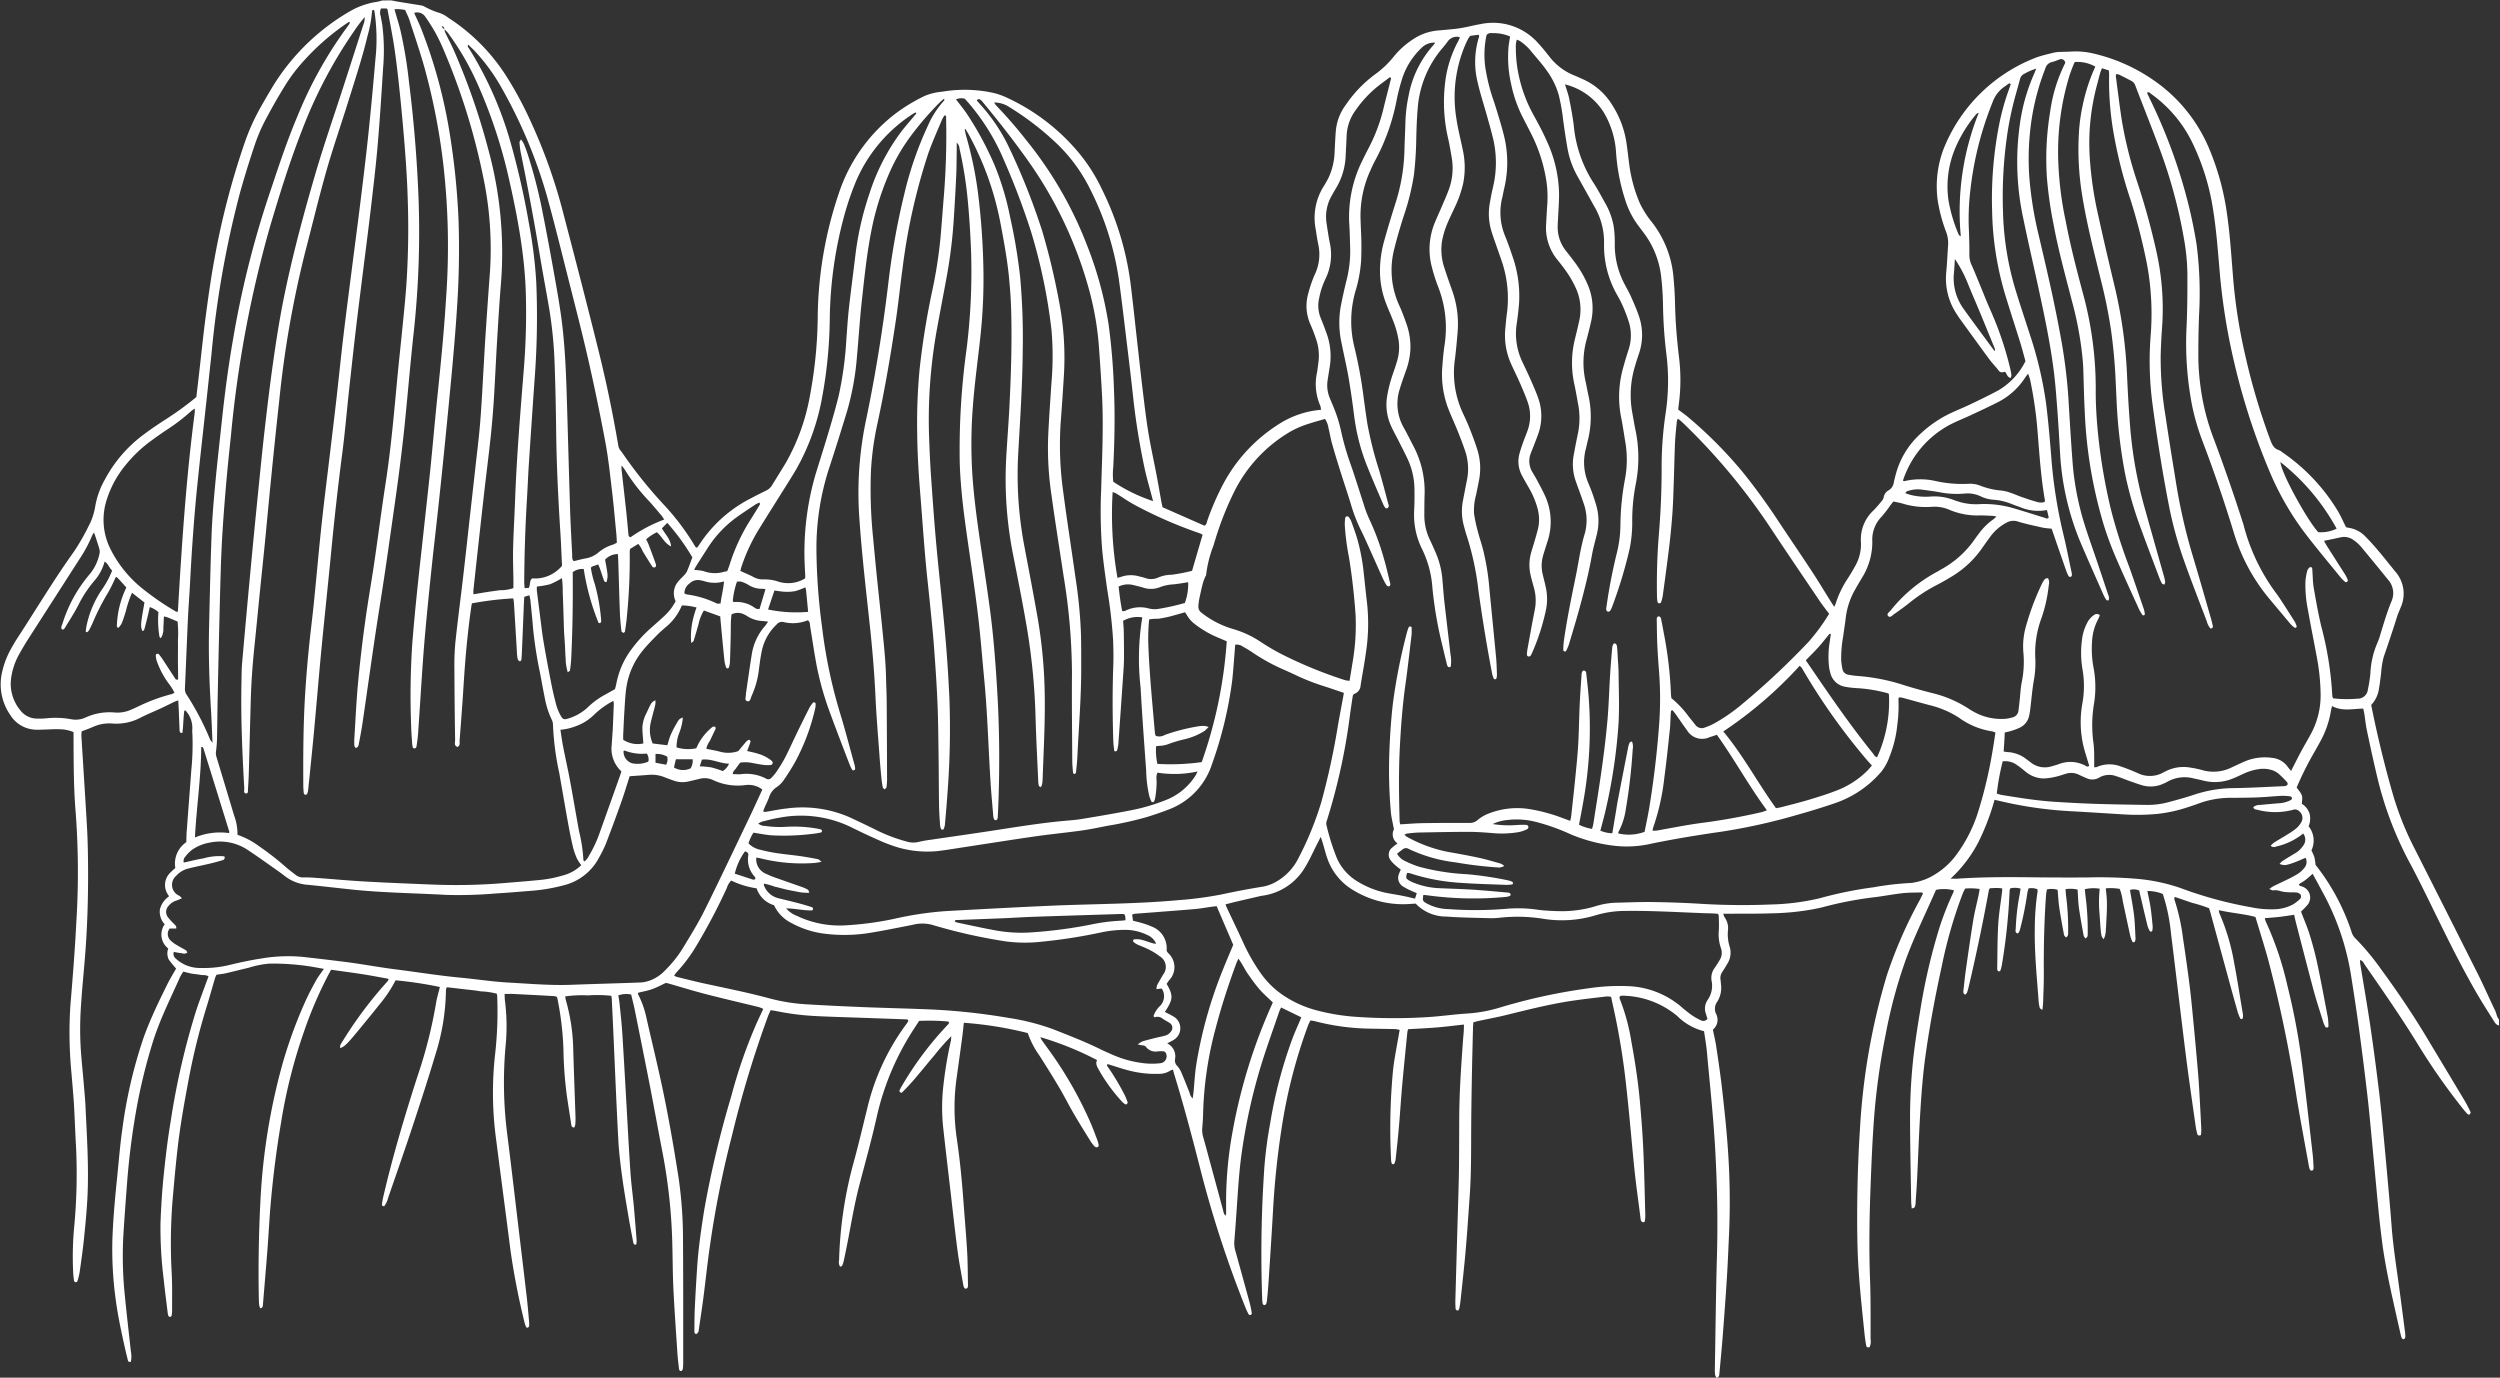 <svg xmlns="http://www.w3.org/2000/svg" xmlns:xlink="http://www.w3.org/1999/xlink" width="253.104" height="139.476" viewBox="0 0 253.104 139.476">
  <rect x="0" y="0" width="253.104" height="139.476" fill="#333333" stroke="none"/>
  <defs>
    <clipPath id="clip-path">
      <path id="Path_68" data-name="Path 68" d="M29,215.668H282.1V355.144H29Zm0,0" transform="translate(-29 -215.668)"/>
    </clipPath>
  </defs>
  <g id="Group_58" data-name="Group 58" clip-path="url(#clip-path)">
    <path id="Path_67" data-name="Path 67" d="M68.778,215.793c.248.047.5.1.745.141.779.127,1.559.248,2.337.378a1.027,1.027,0,0,1,.281.113,7.82,7.82,0,0,0,1.542.646,3.163,3.163,0,0,1,.864.482,19.471,19.471,0,0,1,5.84,5.868,36.927,36.927,0,0,1,2.47,4.573,54.251,54.251,0,0,1,3.326,9.355c1.234,4.709,2.457,9.421,3.626,14.148.758,3.067,1.394,6.165,1.927,9.282A1.148,1.148,0,0,0,92,261.4a1.347,1.347,0,0,1,.143.179A45.226,45.226,0,0,0,96.5,267a24.484,24.484,0,0,1,3.052,4.109c.02.035.076.05.151.1a1.713,1.713,0,0,0,.181-.214,13.5,13.5,0,0,1,5.328-4.813c.493-.268,1-.515,1.5-.762a1.4,1.4,0,0,0,.612-.557c.465-.762.943-1.515,1.4-2.279a21.275,21.275,0,0,0,2.447-6.882,45.226,45.226,0,0,0,.772-8.137,40.233,40.233,0,0,1,2.131-12.234,16.772,16.772,0,0,1,5.831-8.148,17.48,17.48,0,0,1,2.881-1.728,5.919,5.919,0,0,1,1.771-.422,13.514,13.514,0,0,1,5.094.109,6.9,6.9,0,0,1,1.3.433,20.83,20.83,0,0,1,7.376,5.594,17.314,17.314,0,0,1,2.379,3.731,30.1,30.1,0,0,1,2.925,9.693c.281,2.3.519,4.611.781,6.916.163,1.444.322,2.888.5,4.331.156,1.265.306,2.532.516,3.789.231,1.382.535,2.752.8,4.129.176.926.335,1.855.5,2.782.032.174.075.345.123.565l4.244,1.87c.237-.135.24-.39.313-.594a27.711,27.711,0,0,1,1.555-3.573,16.092,16.092,0,0,1,5.586-6.069,9.348,9.348,0,0,1,4.344-1.5,1.6,1.6,0,0,0-.075-.417,5.45,5.45,0,0,1-.326-3.371c.059-.352.1-.707.145-1.06a5.086,5.086,0,0,0-.254-2.338c-.162-.482-.34-.962-.548-1.427a4.582,4.582,0,0,1-.218-3.213,12.478,12.478,0,0,1,.615-1.805,4.746,4.746,0,0,0,.383-3.125c-.11-.5-.176-1.005-.256-1.508a6,6,0,0,1,.789-4.337c.179-.278.342-.569.493-.863a6.65,6.65,0,0,0,.633-2.736c.038-.687.062-1.375.122-2.06a5.145,5.145,0,0,1,1.006-2.612,12.619,12.619,0,0,1,2.89-3.033,9.789,9.789,0,0,0,1.945-1.828,8.433,8.433,0,0,1,1.919-1.741,5.338,5.338,0,0,1,2.486-.918c.633-.059,1.269-.11,1.9-.18.327-.036.654-.1.979-.16.5-.1.994-.229,1.5-.31a6.087,6.087,0,0,1,5.835,1.9c.4.432.768.887,1.131,1.348a5.941,5.941,0,0,0,2.521,1.931c.306.125.606.267.909.4a6.625,6.625,0,0,1,2.946,2.586,9.734,9.734,0,0,1,1.464,3.911c.11.757.189,1.519.292,2.277a14.872,14.872,0,0,0,1.009,3.677,8.994,8.994,0,0,0,.709,1.264,8.2,8.2,0,0,0,.545.738,10.519,10.519,0,0,1,2.205,5.695c.079.863.133,1.73.15,2.6.034,1.761.179,3.514.385,5.262a18.909,18.909,0,0,1-.024,5.035c-.018.125-.024.251-.038.4.367.28.745.539,1.088.836a43.908,43.908,0,0,1,5.384,5.425c1.352,1.664,2.6,3.406,3.778,5.2,1.084,1.637,2.195,3.256,3.272,4.9.671,1.022,1.3,2.072,1.949,3.109.092.146.189.287.33.5.076-.189.127-.294.161-.406a10.179,10.179,0,0,1,1.2-2.468c.249-.385.488-.778.707-1.18a4.451,4.451,0,0,0,.628-2.492,3.981,3.981,0,0,1,1.282-3.228,11.21,11.21,0,0,0,.755-.864,1.029,1.029,0,0,0,.267-.449.965.965,0,0,1,.511-.72,1.06,1.06,0,0,0,.349-.343,1.079,1.079,0,0,0,.165-.462c.051-.25.117-.5.181-.742a8.482,8.482,0,0,1,2.543-4.192,11.8,11.8,0,0,1,3.021-2.06c.67-.314,1.357-.59,2.023-.908.919-.44,1.839-.882,2.736-1.362a6.987,6.987,0,0,0,2.823-3c-.164-.587-.318-1.2-.506-1.809-.5-1.606-1.023-3.205-1.515-4.814a31.582,31.582,0,0,1-1.357-8.661,39.066,39.066,0,0,1,.792-9.05,24.205,24.205,0,0,1,.933-3.229c.059-.164.113-.33.163-.478-.124-.151-.205-.046-.281,0-.108.066-.2.156-.31.222a3.188,3.188,0,0,0-1.24,1.583A33.706,33.706,0,0,0,228.635,235a24.878,24.878,0,0,0-.146,4.126q.051,1.224.045,2.447a2.371,2.371,0,0,0,.236,1.03c.272.6.516,1.219.77,1.831.37.895.721,1.8,1.113,2.684a33.484,33.484,0,0,1,1.994,5.855c.058.248.112.5.146.75a.86.86,0,0,1-.078.294c-.37-.077-.367-.435-.582-.628-.213.051-.439.137-.633-.121-.29-.386-.638-.73-.926-1.119-1-1.353-1.983-2.718-2.973-4.08-.134-.185-.259-.378-.382-.573a6.41,6.41,0,0,1-.876-2.025,6.475,6.475,0,0,1-.146-2.2c.086-.888.118-1.781.184-2.672a3.221,3.221,0,0,0-.193-1.348,16.058,16.058,0,0,1-.854-3.169,10.678,10.678,0,0,1,.569-5.2,16.4,16.4,0,0,1,9.462-9.332c.577-.2,1.176-.332,1.77-.48a3.131,3.131,0,0,1,.606-.062c.356-.017.713-.013,1.068-.034a7.617,7.617,0,0,1,2.2.175,17.7,17.7,0,0,1,7.109,3.415,15.855,15.855,0,0,1,4.78,6.445,26.29,26.29,0,0,1,1.721,6.408c.3,2.073.429,4.159.6,6.242a53.9,53.9,0,0,0,1.214,7.932,66.26,66.26,0,0,0,2.576,8.719c.171.44.336.848.841,1a1.444,1.444,0,0,1,.386.243,19.211,19.211,0,0,1,5.623,5.969c.292.5.526,1.041.8,1.587a.772.772,0,0,0,.188.063,2.952,2.952,0,0,1,1.8.918c.451.451.874.929,1.286,1.415.511.6,1,1.226,1.5,1.84.064.08.126.162.192.239a3.381,3.381,0,0,1,.583,3.648c-.121.309-.264.609-.363.925-.436,1.386-.9,2.761-1.373,4.133a8.493,8.493,0,0,0-.247,1.582c-.075.529-.122,1.064-.222,1.588a2.934,2.934,0,0,1-.788,1.659c.129.623.251,1.245.387,1.865.545,2.491,1.164,4.963,1.876,7.41a30.8,30.8,0,0,0,2.151,5.308q3.214,6.347,6.407,12.7c.606,1.207,1.141,2.45,1.729,3.665.142.293.154.641.391.888v.612c-.29-.042-.418-.276-.55-.49-.541-.866-1.093-1.723-1.607-2.6-1.44-2.468-2.718-5.022-3.978-7.586-.967-1.968-1.912-3.948-2.952-5.879a35.813,35.813,0,0,1-3.287-8.784c-.36-1.512-.686-3.033-1.007-4.554-.115-.548-.168-1.109-.255-1.662-.027-.171-.071-.338-.111-.52-1.068.013-2.119.3-3.147-.255a4.038,4.038,0,0,0-.109.4,9.719,9.719,0,0,1-1.119,3.235c-.256.47-.522.935-.787,1.4a31.934,31.934,0,0,0-1.579,3.211c.615.795.615.795.519,1.642a1.821,1.821,0,0,1,.8,1.039,2.022,2.022,0,0,1-.108,1.239,2.311,2.311,0,0,1,.283,2.45,4.947,4.947,0,0,1,.3.674,5.848,5.848,0,0,1,.121.786,22.013,22.013,0,0,1,3.63,6.743,1.51,1.51,0,0,0,.364.658,24.978,24.978,0,0,1,2.643,3.171c1.63,2.221,3.174,4.5,4.594,6.866q1.931,3.212,3.858,6.428c.222.372.413.762.6,1.152.029.059-.034.185-.089.25-.025.029-.164.008-.206-.036a7.621,7.621,0,0,1-.5-.575,63.946,63.946,0,0,1-4.434-6.325c-1.721-2.806-3.592-5.512-5.471-8.213-.122-.176-.193-.423-.491-.478.009.141.008.267.028.389.343,2.114.715,4.223,1.026,6.342.327,2.219.617,4.445.887,6.672.2,1.7.358,3.4.519,5.1.187,1.955.357,3.912.531,5.868q.108,1.219.2,2.44c.141,1.935.433,3.851.7,5.771.233,1.692.448,3.387.67,5.081a2.355,2.355,0,0,1,.023.3c0,.147.042.31-.13.4-.119.065-.245-.057-.311-.344q-.467-2.052-.918-4.1c-.393-1.794-.755-3.594-.989-5.416q-.209-1.631-.372-3.268c-.2-2.081-.39-4.164-.589-6.247-.164-1.726-.314-3.455-.513-5.177q-.394-3.419-.858-6.831c-.247-1.819-.523-3.633-.812-5.446a25.962,25.962,0,0,0-2.884-8.427c-.326-.6-.651-1.206-1-1.846-.244.212-.46.418-.695.6s-.465.306-.691.452c.024.189.171.179.282.225a1.169,1.169,0,0,1,.489,1.972c-.176.214-.385.4-.563.583.3.788.634,1.559.883,2.359.3.972.565,1.96.776,2.957.381,1.794.715,3.6,1.056,5.4a6.39,6.39,0,0,1,.062.91.132.132,0,0,1-.093.1c-.067.008-.176,0-.2-.038a2.216,2.216,0,0,1-.223-.48c-.341-1.094-.7-2.183-1-3.291-.6-2.24-1.173-4.488-1.756-6.733-.07-.269-.129-.54-.2-.865-.513.074-1.006.156-1.5.213-.476.055-.955.084-1.469.126a1.691,1.691,0,0,0,.083.319,32.376,32.376,0,0,1,2.2,6.508,67.592,67.592,0,0,1,1.551,8.419c.361,2.91.684,5.825,1.018,8.738.043.38.054.763.079,1.144a1.018,1.018,0,0,1,0,.154c-.008.129-.024.272-.186.278s-.2-.138-.234-.258a2.151,2.151,0,0,1-.068-.3c-.41-2.283-.843-4.564-1.223-6.852a131.954,131.954,0,0,0-2.916-14.072c-.391-1.4-.83-2.782-1.256-4.2-1.221-.32-2.46-.4-3.71-.687a1.814,1.814,0,0,0,.062.314,21.586,21.586,0,0,1,1.486,4.972c.336,1.751.6,3.517.9,5.277a1.229,1.229,0,0,1-.017.373c-.005.036-.066.078-.108.087s-.121-.005-.134-.033a4.547,4.547,0,0,1-.259-.631q-.481-1.691-.941-3.389-.928-3.393-1.852-6.786c-.033-.122-.079-.242-.127-.385a15.806,15.806,0,0,0-1.731-.546l-1.747-.6c-.013.129-.046.209-.024.268a20.692,20.692,0,0,1,.874,3.951c.244,1.613.474,3.23.675,4.849.164,1.316.282,2.638.409,3.958q.205,2.132.389,4.267c.062.711.118,1.424.159,2.136q.12,2.063.217,4.126a4.377,4.377,0,0,1-.038.56c-.192.09-.323.047-.363-.085a6.124,6.124,0,0,1-.171-.822c-.274-1.918-.554-3.836-.809-5.757-.248-1.87-.473-3.745-.7-5.617-.331-2.708-.647-5.419-.989-8.126a18.221,18.221,0,0,0-.829-4,4.067,4.067,0,0,0-1.56-.3c.117.593.243,1.129.324,1.672.092.629.15,1.265.21,1.9a1.857,1.857,0,0,1-.037.452c-.005.034-.068.076-.11.085s-.121-.008-.135-.037a2.75,2.75,0,0,1-.242-.553c-.272-1.114-.529-2.232-.792-3.347-.017-.075-.03-.15-.043-.221a1.392,1.392,0,0,0-.939-.058c.141.854.311,1.7.413,2.56.092.784.109,1.577.151,2.366a.754.754,0,0,1-.063.294.151.151,0,0,1-.116.08c-.043,0-.118-.02-.133-.051a3.125,3.125,0,0,1-.214-.565c-.265-1.194-.516-2.392-.775-3.588a5.147,5.147,0,0,0-.3-1.2,5.193,5.193,0,0,0-1.41-.058c.036.378.08.721.1,1.066.018.33.017.662.012.994-.008.356-.029.714-.047,1.071-.017.331-.025.663-.061.992a2.274,2.274,0,0,1-.215,1.029c-.276-.311-.272-.311-.417-2.512a13.093,13.093,0,0,1,.012-2.6,3.772,3.772,0,0,0-1.509.05c.029.267.052.515.081.763a26.059,26.059,0,0,1,.214,3.664c-.005.194.043.418-.23.558-.062-.1-.163-.188-.183-.3-.169-.927-.344-1.855-.474-2.787-.083-.6-.093-1.216-.139-1.864a3.3,3.3,0,0,0-1.218-.041c.02.259.024.454.049.649a25.362,25.362,0,0,1,.212,3.664c0,.2.041.418-.217.578-.067-.085-.181-.167-.2-.265-.172-.927-.345-1.855-.482-2.788-.085-.576-.11-1.163-.165-1.772a2.188,2.188,0,0,0-1.077-.043,4.27,4.27,0,0,0-.083.44c-.2,2.673-.255,5.35-.238,8.029.007.994-.039,1.99-.07,2.985-.006.223-.045.447-.077.762-.139-.114-.248-.159-.265-.226a3.942,3.942,0,0,1-.113-.678c-.178-2.442-.431-4.879-.388-7.333a26.025,26.025,0,0,1,.288-3.811.742.742,0,0,0-.026-.179,1.519,1.519,0,0,0-.9-.084c-.038.144-.087.285-.11.428a33.657,33.657,0,0,1-.735,3.673c-.1.355-.205.5-.32.433-.209-.113-.138-.315-.126-.478a22.441,22.441,0,0,1,.392-3.417c.044-.2.062-.4.1-.622a2.139,2.139,0,0,0-1.051-.027,1.366,1.366,0,0,0-.063.25,59.339,59.339,0,0,1-.774,7.452,4.153,4.153,0,0,1-.144.59c-.017.056-.1.092-.143.127-.188-.046-.193-.183-.192-.3.026-1.479.013-2.961.1-4.436.067-1.143.262-2.278.4-3.417a2.441,2.441,0,0,0,0-.263c-.179-.014-.352-.041-.526-.041-.25,0-.5.02-.716.029a.812.812,0,0,0-.1.18q-.9,4.928-2.048,9.8a4.814,4.814,0,0,1-.171.586.781.781,0,0,1-.171.206c-.215-.095-.21-.247-.192-.4.079-.683.143-1.369.24-2.05.24-1.691.478-3.383.754-5.068.139-.854.36-1.695.541-2.543.042-.194.07-.393.112-.636a5.962,5.962,0,0,0-1.47-.042c-.092.184-.181.334-.244.5a46.906,46.906,0,0,0-2.136,7.414c-.658,3.015-1.227,6.048-1.648,9.1-.238,1.715-.376,3.448-.486,5.178-.154,2.443-.237,4.892-.357,7.337-.038.791-.1,1.579-.152,2.368a.9.9,0,0,1-.091.364c-.033.059-.151.072-.292.133-.025-.292-.055-.516-.059-.74-.041-2.627-.1-5.255-.112-7.882a56.983,56.983,0,0,1,.307-6.418c.187-1.722.46-3.437.743-5.147a60.347,60.347,0,0,1,1.643-7.308,28.958,28.958,0,0,1,1.655-4.437,2.393,2.393,0,0,0,.1-.281,3.957,3.957,0,0,0-1.787-.06c-.022.021-.047.034-.056.054-.992,2.266-2.086,4.486-2.957,6.8a49.491,49.491,0,0,0-2.122,7.815,69.71,69.71,0,0,0-1.186,8.635c-.155,2.137-.244,4.279-.327,6.42-.125,3.263-.188,6.526-.063,9.793.075,1.987.045,3.979.053,5.969a1.479,1.479,0,0,1-.094.81c-.2.089-.319.005-.352-.167q-.1-.563-.164-1.135c-.3-2.943-.633-5.885-.712-8.845-.054-2.039-.042-4.081,0-6.121q.057-2.867.242-5.734a67.05,67.05,0,0,1,2.728-15.636,45.4,45.4,0,0,1,3.3-7.561c.127-.242.245-.49.364-.728-.084-.052-.123-.1-.162-.1-.637.018-1.277.006-1.908.076-.887.1-1.765.265-2.648.384a37.364,37.364,0,0,0-5.4,1.022c-.293.084-.6.133-.9.2a25.77,25.77,0,0,1-4.411.434c-1.351.05-2.7.029-4.055.039-.228,0-.457,0-.746,0a1.818,1.818,0,0,0,.142.367,1.861,1.861,0,0,1,.338,1.306,4.187,4.187,0,0,0,.171,1.662,2.084,2.084,0,0,1-.217,1.7q-.249.432-.522.847a1.086,1.086,0,0,0-.187.8c.021.152.033.3.047.457a2.659,2.659,0,0,1-.376,1.764,1.208,1.208,0,0,0-.127,1.224,1.292,1.292,0,0,1-.315,1.609c.121.61.264,1.2.352,1.8.21,1.412.42,2.826.581,4.243.214,1.9.424,3.8.56,5.71a75.426,75.426,0,0,1,.151,8.719c-.07,1.555-.131,3.111-.229,4.663-.122,1.96-.269,3.918-.42,5.876-.1,1.272-.223,2.54-.339,3.811-.015.176-.022.365-.286.431a1.038,1.038,0,0,1-.151-.313,5,5,0,0,1-.02-.688c.067-3.8.106-7.6.212-11.4.1-3.573.021-7.141-.177-10.709-.184-3.311-.544-6.609-.841-9.91-.062-.683-.187-1.36-.287-2.073a5.867,5.867,0,0,1-2.721-1.546,8.859,8.859,0,0,0-5.407-2.049,1.482,1.482,0,0,0-.3.013c-.041.007-.076.055-.131.1a.679.679,0,0,0,.023.207,20.526,20.526,0,0,1,1.179,4.347c.386,2.082.7,4.176.881,6.286.137,1.549.255,3.1.323,4.655.1,2.166.139,4.335.2,6.5a4.981,4.981,0,0,1-.032.687c-.005.056-.1.149-.146.143a.355.355,0,0,1-.239-.13.714.714,0,0,1-.065-.3c-.2-1.594-.429-3.184-.6-4.782-.287-2.739-.5-5.486-.808-8.223a73.8,73.8,0,0,0-1.4-8.6c-.058-.247-.106-.5-.167-.784a1.924,1.924,0,0,0-.433-.047c-1.114.13-2.228.255-3.338.415-2.35.336-4.646.927-6.949,1.49-.891.217-1.794.384-2.69.575-.171.037-.339.088-.537.139-.013.194-.032.367-.036.54-.041,1.658-.085,3.314-.116,4.972-.03,1.684-.056,3.367-.067,5.051-.016,2.321.014,4.644-.148,6.962-.131,1.856-.252,3.715-.414,5.57-.144,1.676-.336,3.348-.512,5.023-.029.278-.075.556-.127.83a.852.852,0,0,1-.122.232.231.231,0,0,1-.1-.01.221.221,0,0,1-.089-.052.238.238,0,0,1-.058-.087.246.246,0,0,1-.014-.1c-.018-.279-.027-.56-.018-.841q.144-5.24.3-10.48c.026-.968.056-1.938.066-2.907.016-1.684.016-3.367.024-5.051.014-2.732.209-5.454.409-8.176a10.193,10.193,0,0,0,.065-1.248c-.976.106-1.9.226-2.831.3s-1.876.116-2.824.171a2.721,2.721,0,0,0-.073.326c-.176,1.776-.36,3.552-.519,5.329-.127,1.423-.213,2.849-.336,4.272-.093,1.093-.214,2.182-.333,3.272a1.643,1.643,0,0,1-.138.429c-.012.028-.09.045-.135.04s-.108-.038-.118-.072a1.614,1.614,0,0,1-.067-.372,62.561,62.561,0,0,1,.2-9.1c.141-1.239.4-2.465.605-3.7.016-.1.037-.194.067-.348a2.587,2.587,0,0,0-.435-.087c-.842-.021-1.684-.029-2.525-.046a23.232,23.232,0,0,1-5.671-.765,3.782,3.782,0,0,0-.418-.059c-.083.184-.175.362-.243.545a52.611,52.611,0,0,0-2.625,10.125,84.491,84.491,0,0,0-.913,8.669c-.138,2.445-.3,4.888-.46,7.331-.037.56-.092,1.119-.147,1.677a1.2,1.2,0,0,1-.093.364.213.213,0,0,1-.177.1.2.2,0,0,1-.16-.125,3.283,3.283,0,0,1-.055-.529q-.15-4.246-.02-8.494c.048-1.58.134-3.161.235-4.738a43.374,43.374,0,0,1,.6-4.548,46.069,46.069,0,0,1,2.282-8.639c.207-.548.453-1.081.681-1.621.058-.138.114-.277.18-.44l-2.039-.993a4.094,4.094,0,0,0-.19.406c-.632,1.858-1.307,3.7-1.88,5.579a58.267,58.267,0,0,0-1.9,8.579c-.243,1.667-.36,3.347-.473,5.027-.093,1.373-.188,2.747-.3,4.12a2.9,2.9,0,0,0,.146,1.05c.481,1.744.965,3.489,1.438,5.235a8.774,8.774,0,0,1,.189.971c.008.05-.067.143-.122.162a.2.2,0,0,1-.192-.056,6.426,6.426,0,0,1-.325-.687,113.152,113.152,0,0,1-4.457-13.579c-.859-3.359-1.73-6.714-2.752-10.029-.045-.146-.08-.294-.131-.489a1.077,1.077,0,0,0-.261.093,2.048,2.048,0,0,1-1.158.334,10.668,10.668,0,0,1-3.253-.393c-.518-.134-1.024-.31-1.536-.468l-.416-.13c-.123.176.014.26.076.353a24.759,24.759,0,0,1,1.678,2.826,6.169,6.169,0,0,1,.283.707c.014.045-.055.13-.1.178a.138.138,0,0,1-.138.01,1.416,1.416,0,0,1-.3-.23,17.286,17.286,0,0,1-2.388-3.266c-.172-.314-.363-.628-.167-.976a31.853,31.853,0,0,0-5.744-2.324,1.715,1.715,0,0,0,.122.274q.353.5.716.993a39.6,39.6,0,0,1,4.126,7.14c.277.6.5,1.228.741,1.846a4.959,4.959,0,0,1,.181.583c.034.129.013.273-.131.311a.3.3,0,0,1-.264-.081,3.491,3.491,0,0,1-.42-.542c-.564-.91-1.133-1.818-1.671-2.743-.526-.9-.994-1.839-1.528-2.739-.636-1.074-1.3-2.131-1.972-3.186a8.956,8.956,0,0,1-1.178-2.27,37.456,37.456,0,0,0-6.471-1.043c-.054.49-.1.942-.156,1.391q-.274,2.047-.562,4.092a21.538,21.538,0,0,0,.005,6.253c.318,2.145.524,4.3.681,6.466.121,1.654.269,3.305.365,4.959.064,1.121.063,2.244.085,3.366,0,.148.016.315-.171.385-.129.047-.256-.076-.3-.345-.2-1.155-.431-2.307-.583-3.47-.269-2.048-.49-4.1-.729-6.153-.247-2.128-.5-4.255-.733-6.383a19.218,19.218,0,0,1-.006-3.9,41.041,41.041,0,0,1,.788-4.829c.025-.117.025-.24.047-.477a22.292,22.292,0,0,0-1.729,1.957c-.551.636-1.072,1.3-1.619,1.939a23.3,23.3,0,0,1-1.675,1.839c-.217-.043-.263-.155-.2-.288a7.154,7.154,0,0,1,.372-.666,33.563,33.563,0,0,1,4.519-5.965.887.887,0,0,0,.114-.188c-.041-.043-.07-.105-.108-.11a21.436,21.436,0,0,0-2.936-.062l-.48.741a27.21,27.21,0,0,0-3.823,9.036c-.516,2.312-1.16,4.6-1.756,6.891-.451,1.729-.755,3.487-1.085,5.24-.151.8-.318,1.6-.488,2.4a2.351,2.351,0,0,1-.175.5c-.021.045-.126.049-.192.071a.877.877,0,0,1-.1-.67,41.5,41.5,0,0,1,1.392-9.592c.557-1.988,1.02-4,1.516-6a23.232,23.232,0,0,1,3.965-8.38,1.76,1.76,0,0,0,.117-.2.3.3,0,0,0,.01-.075c-.064-.151-.206-.118-.325-.122-1.529-.057-3.059-.108-4.588-.163s-3.061-.092-4.589-.175a26.169,26.169,0,0,1-3.941-.513c-.147-.03-.3-.046-.489-.076-.084.191-.171.368-.243.551a109.494,109.494,0,0,0-3.67,12.144,101.363,101.363,0,0,0-2.254,11.32c-.247,1.715-.424,3.442-.649,5.161-.142,1.087-.311,2.17-.469,3.255a.356.356,0,0,1-.034.147c-.058.076-.126.193-.2.2-.155.014-.2-.122-.2-.256.01-.791.006-1.583.043-2.372.065-1.375.147-2.751.237-4.125.125-1.936.411-3.853.711-5.768a103.214,103.214,0,0,1,2.759-11.6,50.719,50.719,0,0,1,2.531-7.291c.22-.486.448-.968.691-1.492a2.717,2.717,0,0,0-.418-.177c-1.806-.444-3.62-.862-5.42-1.328-1.282-.331-2.548-.725-3.822-1.089-.066-.016-.13-.028-.2-.037-.486.222-.935.466-1.412.635-.452.16-.933.243-1.4.36,0,.052-.018.112,0,.151a9.632,9.632,0,0,1,.874,2.521c.615,2.682,1.271,5.358,1.815,8.056.539,2.673,1,5.363,1.419,8.059A43.6,43.6,0,0,1,98.3,341.4c.03,4.056.019,8.112.021,12.168a6.158,6.158,0,0,1-.035.763c-.01.084-.1.212-.165.223-.15.028-.214-.11-.229-.238-.061-.532-.126-1.064-.161-1.6-.141-2.137-.292-4.275-.4-6.414-.072-1.452-.072-2.907-.108-4.361a55.938,55.938,0,0,0-.98-9.424c-.446-2.277-.851-4.561-1.294-6.839-.5-2.552-1.013-5.1-1.526-7.649-.107-.524-.242-1.042-.371-1.591a2.407,2.407,0,0,0-1.3.087c.046.3.1.569.127.842.093.938.2,1.877.264,2.818.138,2.112.252,4.226.374,6.339.151,2.623.285,5.247.458,7.869.08,1.2.246,2.384.356,3.578.1,1.117.189,2.236.274,3.355a2.455,2.455,0,0,1-.037.427c-.2.034-.272-.051-.3-.194-.146-.777-.3-1.551-.435-2.331-.24-1.432-.491-2.865-.688-4.3-.169-1.238-.324-2.481-.391-3.727-.2-3.694-.344-7.389-.512-11.084q-.073-1.606-.151-3.211a3.283,3.283,0,0,0-.051-.338,12.975,12.975,0,0,0-2.354-.043,12.487,12.487,0,0,0-2.3.1,1.951,1.951,0,0,0,.038.328,19.353,19.353,0,0,1,.763,5.054c.065,2.244.152,4.486.226,6.73a7.791,7.791,0,0,1-.014.841,1.258,1.258,0,0,1-.112.328c-.245-.008-.28-.159-.3-.311-.155-1.008-.315-2.014-.46-3.024a40.437,40.437,0,0,1-.331-4.577,31.285,31.285,0,0,0-.628-5.234c-.005-.022-.03-.041-.072-.1a1.158,1.158,0,0,0-.251-.062q-2.063-.115-4.126-.217c-.275-.014-.552,0-.88,0,.013.262.005.484.037.7a20.6,20.6,0,0,1,.047,4.734,41.308,41.308,0,0,0,.175,8.706c.435,3.441.832,6.885,1.244,10.329.252,2.1.506,4.2.748,6.3.093.81.159,1.625.231,2.438a1.96,1.96,0,0,1-.009.455c-.008.051-.094.1-.156.127a.136.136,0,0,1-.129-.054,2.376,2.376,0,0,1-.159-.429,73.938,73.938,0,0,1-1.424-7.276c-.478-3.77-.985-7.535-1.463-11.3a34.948,34.948,0,0,1-.095-8.7,38.588,38.588,0,0,0,.2-5.884.828.828,0,0,0-.048-.176,7.591,7.591,0,0,0-1.632-.233c-.574-.114-1.163-.155-1.745-.225-.554-.067-1.108-.129-1.666-.193a.947.947,0,0,0-.093.254,22.421,22.421,0,0,1-1.039,6.474c-.729,2.442-1.517,4.867-2.317,7.287-.808,2.444-1.658,4.875-2.5,7.308a2.227,2.227,0,0,1-.4.85c-.188,0-.234-.095-.222-.2a5.917,5.917,0,0,1,.113-.677c.968-4.175,2.19-8.278,3.507-12.355a47.308,47.308,0,0,0,1.841-7.256c.089-.575.263-1.136.4-1.708A38.811,38.811,0,0,0,69.2,315a12.886,12.886,0,0,1-1.633,2.45c-.616.78-1.249,1.549-1.88,2.318-1.356,1.655-1.61,1.911-2.089,2.1a.86.86,0,0,1,.005-.291,2.478,2.478,0,0,1,.227-.4,41.6,41.6,0,0,1,4.587-6.111.534.534,0,0,0,.066-.131.178.178,0,0,0-.013-.068.121.121,0,0,0-.066-.037c-.854-.152-1.7-.317-2.56-.451-1.055-.164-2.115-.3-3.171-.453a40.7,40.7,0,0,0-2.74,6.258,53.276,53.276,0,0,0-2.32,9.182q-.672,3.963-1.031,7.965c-.15,1.651-.229,3.308-.356,4.962-.141,1.83-.3,3.66-.451,5.49-.014.169.005.369-.273.426a1.584,1.584,0,0,1-.112-.338c-.025-.254-.032-.51-.037-.765q-.087-4.784.155-9.563a63.389,63.389,0,0,1,2.25-14.1,46.693,46.693,0,0,1,2.278-6.246c.332-.744.716-1.466,1.11-2.18.217-.393.5-.747.8-1.177-.31-.055-.577-.1-.843-.152a24.4,24.4,0,0,0-4.72-.377,9.825,9.825,0,0,0-2.091.427c-.77.177-1.533.378-2.3.554-.3.067-.6.094-.918.142a3.184,3.184,0,0,0-.155.351c-.31,1.051-.6,2.11-.927,3.154a66.824,66.824,0,0,0-1.868,7.8c-.4,2.131-.768,4.267-1.009,6.421-.2,1.775-.357,3.552-.51,5.331a55.167,55.167,0,0,0-.063,7.265c.056,1.223.03,2.449.035,3.673a2.632,2.632,0,0,1-.056.528.19.19,0,0,1-.158.122.219.219,0,0,1-.168-.125,1.579,1.579,0,0,1-.075-.373c-.133-1.088-.277-2.175-.389-3.266A41.746,41.746,0,0,1,45.4,339.6c.058-1.6.156-3.211.319-4.808.192-1.877.412-3.754.729-5.612a75.148,75.148,0,0,1,2.58-11.167c.315-.942.671-1.872,1.009-2.806.068-.19.144-.377.229-.6-.267-.185-.557-.108-.816-.159-.3-.058-.608-.074-.909-.129-.271-.05-.536-.13-.825-.2a4.807,4.807,0,0,0-.331.538c-.92,2.073-1.943,4.1-2.657,6.263a56.265,56.265,0,0,0-1.817,7.422,75.114,75.114,0,0,0-.935,7.744q-.187,2.363-.335,4.732a38.812,38.812,0,0,0,.159,6.19c.179,1.852.4,3.7.6,5.551a2.627,2.627,0,0,1,0,1.047.183.183,0,0,1-.093.031.191.191,0,0,1-.1-.018.2.2,0,0,1-.075-.065.186.186,0,0,1-.033-.093c-.114-.444-.221-.891-.321-1.337-.365-1.643-.721-3.288-.931-4.959a37.175,37.175,0,0,1-.313-6.031c.079-2.142.281-4.275.5-6.407.16-1.573.284-3.151.51-4.715a48.562,48.562,0,0,1,2.1-9.076c.31-.889.673-1.763,1.057-2.622.457-1.025.954-2.032,1.454-3.036.25-.5.548-.976.828-1.47a10.866,10.866,0,0,1-.747-.912,1.475,1.475,0,0,1-.054-1.119,1.786,1.786,0,0,1-.356-2.451,1.85,1.85,0,0,1-.479-1.541,2.279,2.279,0,0,1,.895-1.268.368.368,0,0,0-.016-.1,1.734,1.734,0,0,1,.206-2.354,6.035,6.035,0,0,1,.469-.431,2.622,2.622,0,0,1,1.113-2.618c.012-.352.012-.708.038-1.061.154-2.085.317-4.17.47-6.256a26.118,26.118,0,0,0,.108-3.669,1.608,1.608,0,0,1-.011-.381,2.6,2.6,0,0,0-.678-1.957c-.007-.011-.047,0-.127.006-.109.744-.089,1.52-.2,2.266-.285-.006-.273-.16-.279-.272-.034-.688-.056-1.377-.085-2.065-.013-.3-.032-.606-.05-.971-.167.063-.281.1-.388.147-.458.219-.913.451-1.374.665-.67.31-1.358.586-2.016.919a5.221,5.221,0,0,1-2.878.617,4.047,4.047,0,0,0-2.011.357c-.349.154-.712.279-1.114.435a4.006,4.006,0,0,0-.026.486c.187,3.054.388,6.108.564,9.164.066,1.145.093,2.294.106,3.442.033,2.986-.032,5.969-.246,8.948-.139,1.933-.348,3.862-.47,5.8a34.13,34.13,0,0,0-.055,3.593c.06,1.45.23,2.9.349,4.346.059.712.131,1.424.164,2.137.143,3.133.36,6.267.192,9.407-.074,1.374-.21,2.745-.351,4.115-.113,1.09-.268,2.176-.422,3.262a7.51,7.51,0,0,1-.23.961.209.209,0,0,1-.177.111.2.2,0,0,1-.162-.122c-.043-.25-.071-.5-.089-.758a32.493,32.493,0,0,1,.12-4.967,57.565,57.565,0,0,0,.16-7.95c-.084-1.4-.122-2.8-.206-4.2-.062-1.044-.167-2.085-.248-3.128a42.621,42.621,0,0,1-.116-6.877c.234-2.8.461-5.593.6-8.4a81.554,81.554,0,0,0-.056-11.088c-.211-2.468-.211-4.943-.223-7.417,0-.255,0-.508,0-.79a3.837,3.837,0,0,0-1.412-.288c-.508-.024-1.019.02-1.529.032-.3.006-.612.03-.916.013a3.139,3.139,0,0,1-.755-.124,3.107,3.107,0,0,1-1.31-.764,3.067,3.067,0,0,1-.478-.595,5.453,5.453,0,0,1-.875-2.065,5.456,5.456,0,0,1-.1-1.123,5.544,5.544,0,0,1,.134-1.119,8.666,8.666,0,0,1,.887-2.353c.221-.4.453-.8.705-1.184,1.885-2.881,3.645-5.843,5.651-8.645a21.587,21.587,0,0,0,1.528-2.647,6.4,6.4,0,0,0,.68-2.074,8.4,8.4,0,0,1,.969-2.646,13.65,13.65,0,0,1,3.92-4.54c.79-.6,1.625-1.147,2.46-1.685a31.564,31.564,0,0,0,2.874-2.112c.092-.783.187-1.591.28-2.4.225-1.95.422-3.905.68-5.851.256-1.921.523-3.842.876-5.746A79.446,79.446,0,0,1,53.9,230.268a21.945,21.945,0,0,1,1.658-3.693c.481-.842.962-1.684,1.478-2.5a22.237,22.237,0,0,1,7.716-7.28,7.772,7.772,0,0,1,2.6-.865c.172-.031.34-.088.511-.134Zm5.356,2.914a.28.28,0,0,0-.255-.31.8.8,0,0,0,.1.2.59.59,0,0,0,.169.093,1.581,1.581,0,0,0,.077.357c.275.575.577,1.137.838,1.718a68.31,68.31,0,0,1,3.5,10.023,39.514,39.514,0,0,1,1.289,13.867c-.153,1.906-.267,3.815-.381,5.725-.116,1.934-.2,3.871-.32,5.8q-.126,1.947-.331,3.887c-.206,1.927-.457,3.849-.673,5.775q-.544,4.825-1.065,9.655c-.013.118,0,.24,0,.422.508-.084.952-.163,1.4-.233.428-.066.859-.119,1.287-.183a3.811,3.811,0,0,0,1.362-.213c0-.263,0-.515,0-.767-.012-1.072-.058-2.143-.032-3.213.039-1.631.138-3.262.2-4.892.157-4.284.507-8.553.847-12.824a70.74,70.74,0,0,0,.233-8.409c-.051-1.323-.164-2.648-.334-3.962-.314-2.428-.788-4.829-1.333-7.216a50.886,50.886,0,0,0-3.351-10.065,27.549,27.549,0,0,0-2.865-4.87A4.039,4.039,0,0,0,74.133,218.707Zm100.314,1.362a1.787,1.787,0,0,0-1.377.531,7.468,7.468,0,0,0-1.926,3,21.205,21.205,0,0,0-.566,2.141,21.327,21.327,0,0,1-2.2,6.252c-.172.311-.319.638-.464.964a11.052,11.052,0,0,0-1.023,4.824c.018.816.072,1.632.087,2.447.012.636,0,1.274-.024,1.91a14,14,0,0,1-.591,3.151,10.925,10.925,0,0,0-.11,5.523,45.53,45.53,0,0,1,.885,4.656c.141,1.061.284,2.124.447,3.182a37.514,37.514,0,0,0,1.2,4.739c.312,1.077.6,2.161.881,3.246.047.18.185.393-.041.558-.129.094-.272-.01-.446-.413-.565-1.311-1.134-2.621-1.66-3.947a20.426,20.426,0,0,1-1.276-5.027c-.165-1.315-.353-2.629-.579-3.934-.2-1.13-.467-2.246-.688-3.372a9.56,9.56,0,0,1-.1-3.649q.252-1.313.572-2.613a11.98,11.98,0,0,0,.4-3.255c-.024-.816-.039-1.633-.088-2.448a12.778,12.778,0,0,1,1.247-6.384c.221-.46.448-.916.686-1.368a17.421,17.421,0,0,0,1.53-4.069c.232-.967.487-1.927.729-2.891.021-.087.071-.2-.1-.251-.292.221-.589.457-.9.679a11.431,11.431,0,0,0-2.537,2.634,4.659,4.659,0,0,0-.93,2.627c-.028.688-.066,1.377-.1,2.064a6.823,6.823,0,0,1-.992,3.26c-.146.239-.284.484-.42.728a4.284,4.284,0,0,0-.518,2.8c.095.631.187,1.262.309,1.888a5.61,5.61,0,0,1-.416,3.727,7.788,7.788,0,0,0-.642,1.958,3.3,3.3,0,0,0,.161,2.024q.319.778.6,1.57a6.759,6.759,0,0,1,.29,3.469q-.09.567-.177,1.134a3.389,3.389,0,0,0,.214,1.95c.1.234.194.472.294.706a14.2,14.2,0,0,1,.837,2.618,27.6,27.6,0,0,0,1,3.448c.448,1.274.836,2.568,1.261,3.85a11.787,11.787,0,0,0,.581,1.577,25.256,25.256,0,0,1,1.53,4.156c.231.782.4,1.581.6,2.372.033.133,0,.276-.148.306a.291.291,0,0,1-.236-.137,5.524,5.524,0,0,1-.363-.671c-.463-1.022-.917-2.048-1.376-3.07-.273-.6-.539-1.213-.833-1.8a15.887,15.887,0,0,1-1-2.56c-.351-1.172-.751-2.329-1.116-3.5-.29-.925-.573-1.851-.834-2.782-.138-.49-.208-1-.34-1.491a2.153,2.153,0,0,0-.357-.942c-.563.165-1.127.316-1.68.5a9.17,9.17,0,0,0-2.216,1.021,14.548,14.548,0,0,0-5.177,5.618c-.461.908-.875,1.843-1.245,2.792s-.688,1.921-.972,2.9a11.681,11.681,0,0,0-.74,2.949c0,.068-.061.134-.088.2a5.2,5.2,0,0,0-.241.635c-.138.544-.26,1.09-.375,1.639a5.978,5.978,0,0,0-.081.683.733.733,0,0,0,.059.374.714.714,0,0,0,.239.294c.18.142.363.282.553.41a9.408,9.408,0,0,0,2.689,1.264,10.019,10.019,0,0,1,2.822,1.331,22.059,22.059,0,0,0,2.249,1.3,44.534,44.534,0,0,0,6.225,2.535,2.834,2.834,0,0,0,.468.068c.1-.615.2-1.19.288-1.767a22.4,22.4,0,0,0,.323-4.878c-.138-1.959-.351-3.911-.669-5.851a25.016,25.016,0,0,1-.426-3.259,4.9,4.9,0,0,1,.047-.755.224.224,0,0,1,.155-.137.221.221,0,0,1,.2.065,1.991,1.991,0,0,1,.263.461c.216.6.44,1.2.615,1.809a20.218,20.218,0,0,1,.628,3.3c.116,1.039.218,2.079.343,3.117a19.243,19.243,0,0,1-.088,4.884c-.155,1.161-.376,2.315-.561,3.473a.936.936,0,0,1-.646.861c-.041.013-.07.07-.127.131-.013.067-.035.167-.05.267q-.115.757-.225,1.513a61.438,61.438,0,0,1-2.363,10.9.805.805,0,0,0-.054.441,22.832,22.832,0,0,0,1.051,3.352,5.161,5.161,0,0,0,2.022,2.338,9.021,9.021,0,0,0,2.961,1.2c.55.109,1.106.189,1.655.3.422.081.837.187,1.287.288l.175-.556c-.19-.08-.354-.142-.511-.218a6.381,6.381,0,0,1-.814-.416,1.037,1.037,0,0,1-.448-1.387c.041-.117.1-.23.152-.367-.175-.136-.343-.25-.49-.385a3.649,3.649,0,0,1-.529-.546.923.923,0,0,1-.192-.683.923.923,0,0,1,.113-.344.933.933,0,0,1,.238-.273c.162-.145.343-.269.532-.416a1.114,1.114,0,0,1-.377-1.4c.037-.072-.02-.193-.037-.291-.087-.476-.21-.946-.255-1.425a49.251,49.251,0,0,1-.142-6.5c.061-1.528.171-3.058.346-4.577a57.051,57.051,0,0,1,1.37-6.974,5.693,5.693,0,0,1,.2-.658c.051-.13.163-.189.32-.081a6.786,6.786,0,0,1-.005.819c-.2,1.671-.385,3.344-.619,5.01-.3,2.124-.458,4.259-.569,6.4-.127,2.474-.084,4.947-.021,7.422a1.7,1.7,0,0,0,.063.326c.778-.043,1.513-.109,2.25-.121,1.582-.025,3.163-.028,4.745-.024a1.193,1.193,0,0,0,.837-.288,3.611,3.611,0,0,1,.9-.57,7.9,7.9,0,0,1,4.117-.577,16.7,16.7,0,0,1,3.543.926c.259.1.52.19.822.3.04-.2.078-.339.095-.485.137-1.243.276-2.484.4-3.727.116-1.168.24-2.336.309-3.506.079-1.324.088-2.651.149-3.976.047-1.044.122-2.087.194-3.13.02-.282.131-.419.268-.388.194.046.2.218.214.361.084.759.172,1.52.233,2.282a42.105,42.105,0,0,1-.536,10.594c-.133.772-.285,1.542-.439,2.366a4.819,4.819,0,0,0,1.32.425c.051-.2.108-.361.134-.531.3-1.94.618-3.878.886-5.822.217-1.566.407-3.137.544-4.711.131-1.5.169-3,.262-4.507.056-.915.13-1.831.212-2.745.03-.332.167-.515.289-.46.2.091.193.284.213.455.026.227.033.457.046.687.035.636.093,1.273.1,1.91.016,1.683.089,3.371-.005,5.048a55,55,0,0,1-1.271,8.617c-.162.741-.372,1.471-.568,2.236a3.359,3.359,0,0,0,1.209.264l.347-2.069c.067-.4.125-.806.2-1.207q.52-2.7,1.051-5.4a2.011,2.011,0,0,1,.161-.506c.029-.062.151-.079.231-.115a1.4,1.4,0,0,1,.075.793,56.836,56.836,0,0,1-.7,6.077A6.926,6.926,0,0,1,193,299.99c-.02.037,0,.093,0,.141a4.629,4.629,0,0,0,2.652-.163c.159-.813.347-1.658.486-2.512q.658-4.042.97-8.125a35.975,35.975,0,0,0,.005-5.657c-.072-.889-.133-1.78-.173-2.672-.037-.816-.042-1.631-.055-2.449,0-.143-.024-.309.147-.394.208-.021.263.13.294.278.095.449.18.9.26,1.352a40.442,40.442,0,0,1,.733,6.146c0,.175.032.349.046.5a9.732,9.732,0,0,1,1.751,1.859c.223.277.451.553.669.836a.82.82,0,0,0,.189.19.786.786,0,0,0,.24.117.835.835,0,0,0,.265.032.82.82,0,0,0,.261-.058,6.749,6.749,0,0,0,.912-.39,17.746,17.746,0,0,0,2.655-1.8,77.339,77.339,0,0,0,6.984-6.527,20.288,20.288,0,0,0,2.044-2.8c-.335-.453-.653-.851-.939-1.273-1.642-2.43-3.291-4.857-4.911-7.3a63.067,63.067,0,0,0-9.1-10.9,4.438,4.438,0,0,0-.365-.28,1.249,1.249,0,0,0-.1.256c-.067.711-.153,1.422-.184,2.133-.061,1.375-.083,2.754-.132,4.13-.035,1.02-.062,2.04-.135,3.057q-.124,1.717-.329,3.426c-.2,1.646-.425,3.287-.649,4.929a3.528,3.528,0,0,1-.175.663.212.212,0,0,1-.185.1.2.2,0,0,1-.163-.123,3.607,3.607,0,0,1-.062-.6c-.034-2.068.02-4.134.189-6.194.189-2.29.289-4.581.283-6.878a36.953,36.953,0,0,1,.4-5.413,21.957,21.957,0,0,0,.092-5.948,46.439,46.439,0,0,1-.353-5.035c-.014-.917-.07-1.836-.172-2.748a9.037,9.037,0,0,0-1.829-4.637c-.172-.222-.336-.449-.506-.674a8.587,8.587,0,0,1-1.336-2.648,19.932,19.932,0,0,1-.908-4.72,9.013,9.013,0,0,0-1.232-4.062,6.449,6.449,0,0,0-3.939-2.86c.155.519.328.969.422,1.436.181.9.353,1.8.463,2.711a12.933,12.933,0,0,0,1.947,5.739c.437.657.806,1.36,1.19,2.051a7.224,7.224,0,0,1,.918,2.5,11.566,11.566,0,0,1,.1,1.678,8.488,8.488,0,0,0,.961,4.051c.222.431.47.85.667,1.291.3.675.6,1.352.833,2.052a5.828,5.828,0,0,1-.016,3.758c-.138.411-.272.824-.393,1.239a10.019,10.019,0,0,0-.274,4.767c.094.5.173,1,.272,1.506a13.7,13.7,0,0,1,.087,5.62,19.371,19.371,0,0,0-.372,3.724,13.352,13.352,0,0,1-.26,2.891,45.692,45.692,0,0,1-1.74,5.78c-.046.118-.091.238-.146.353-.092.193-.229.278-.343.223-.141-.066-.151-.192-.141-.323.008-.1.029-.2.043-.3a54.037,54.037,0,0,1,1.036-5.328,11.924,11.924,0,0,0,.355-2.726,26.569,26.569,0,0,1,.447-4.638,10.672,10.672,0,0,0,.058-3.805c-.138-.8-.247-1.615-.407-2.413a10.83,10.83,0,0,1,.18-5.151q.254-.921.549-1.831a4.537,4.537,0,0,0,.232-1.39,4.482,4.482,0,0,0-.2-1.395,15.628,15.628,0,0,0-.59-1.572,11.783,11.783,0,0,0-.587-1.16,10.063,10.063,0,0,1-1.336-5.273,7.1,7.1,0,0,0-1.034-3.788c-.541-.983-1.093-1.96-1.638-2.94a8.908,8.908,0,0,1-1.018-2.79c-.168-.954-.313-1.911-.443-2.872a21.06,21.06,0,0,0-.443-2.559,7.783,7.783,0,0,0-1.193-2.467c-.48-.69-1.047-1.316-1.584-1.964a5.024,5.024,0,0,0-1.178-1.084,2.306,2.306,0,0,0-.3-.129,2.281,2.281,0,0,0-.1.858,13,13,0,0,0,.274,2.659,14.313,14.313,0,0,0,1.536,4.142c.479.87.95,1.75,1.348,2.659a13.229,13.229,0,0,1,1.218,5.332c0,.79-.063,1.579-.1,2.37-.013.3-.042.611-.041.917a3.848,3.848,0,0,0,.2,1.278,3.8,3.8,0,0,0,.616,1.139c.3.381.6.762.889,1.151a10.961,10.961,0,0,1,1.341,2.309,6.029,6.029,0,0,1,.331,3.747c-.134.6-.285,1.19-.441,1.781a8.663,8.663,0,0,0-.117,4.24c.1.448.179.9.275,1.349a9.9,9.9,0,0,1-.055,4.7c-.066.247-.11.5-.175.745a5.333,5.333,0,0,0,.269,3.589,19.215,19.215,0,0,1,.722,2.014,5.692,5.692,0,0,1,.092,3.173c-.164.667-.353,1.332-.475,2.009-.32,1.809-.77,3.589-1.252,5.359-.342,1.253-.721,2.5-1.094,3.743a4.342,4.342,0,0,1-.277.624.139.139,0,0,1-.127.061c-.062-.026-.158-.088-.156-.131a8.564,8.564,0,0,1,.066-.988c.314-2.2.763-4.369,1.207-6.542.287-1.4.468-2.819.877-4.19a5.03,5.03,0,0,0-.064-3.084c-.119-.363-.25-.722-.378-1.082-.137-.385-.284-.764-.414-1.152a5.118,5.118,0,0,1-.264-2.561c.12-.7.259-1.4.4-2.1a7.673,7.673,0,0,0,.119-2.962c-.135-.726-.254-1.457-.407-2.18a10.047,10.047,0,0,1,.046-4.7q.224-.889.422-1.785a5.211,5.211,0,0,0-.348-3.363,10.6,10.6,0,0,0-1.127-1.9c-.227-.309-.46-.612-.7-.909a5.109,5.109,0,0,1-1.172-3.626c.038-.662.068-1.324.118-1.985a11.016,11.016,0,0,0-.162-2.819,16.005,16.005,0,0,0-1.524-4.473c-.255-.5-.515-1-.77-1.5a13.217,13.217,0,0,1-1.21-3.454,12.2,12.2,0,0,1-.25-3.8c.037-.324.1-.646.152-.984a4.192,4.192,0,0,0-1.806-.335.6.6,0,0,0-.578.187,9.489,9.489,0,0,0-.131,3.245,19.034,19.034,0,0,0,.9,3.552c.322,1.019.642,2.043.914,3.077a11.389,11.389,0,0,1,.1,5.677c-.072.3-.119.6-.192.9a6.215,6.215,0,0,0,.288,3.9c.267.661.508,1.335.733,2.011a12.167,12.167,0,0,1,.688,4.665c-.046.711-.137,1.42-.234,2.128a6.644,6.644,0,0,0,.5,3.812c.282.6.574,1.2.841,1.8.278.628.557,1.258.791,1.9a5.444,5.444,0,0,1,0,3.82c-.13.36-.272.715-.41,1.072-.1.261-.21.519-.306.783a2.134,2.134,0,0,0,.16,1.913c.156.263.315.524.459.795.264.494.536.986.77,1.495a6.3,6.3,0,0,1,.285,4.769c-.144.435-.274.875-.41,1.314a3.706,3.706,0,0,0-.045,2.039c.1.421.21.842.3,1.266a5.464,5.464,0,0,1,.012,2.279,22.5,22.5,0,0,1-1.318,4.148c-.049.117-.1.233-.159.348s-.138.236-.281.209c-.207-.039-.171-.225-.161-.369a4.89,4.89,0,0,1,.076-.529c.235-1.278.456-2.56.715-3.834a4.824,4.824,0,0,0-.1-2.269c-.105-.394-.223-.786-.314-1.183a4.617,4.617,0,0,1,.025-2.271c.092-.344.209-.683.307-1.025.136-.465.276-.929.394-1.4a4.161,4.161,0,0,0-.018-2.045,8.5,8.5,0,0,0-.913-2.179c-.225-.4-.457-.795-.67-1.2a2.981,2.981,0,0,1-.284-2.15c.1-.394.232-.781.368-1.165.143-.409.311-.808.458-1.215a4.271,4.271,0,0,0,.025-2.925c-.227-.649-.5-1.282-.775-1.911-.286-.654-.608-1.293-.9-1.944a7,7,0,0,1-.587-3.585c.041-.456.082-.914.138-1.369a11.7,11.7,0,0,0-.4-5.146c-.187-.583-.4-1.157-.6-1.737-.181-.529-.376-1.056-.54-1.592a6.089,6.089,0,0,1-.165-2.876c.09-.528.192-1.055.315-1.575a10.649,10.649,0,0,0-.039-5.152c-.183-.742-.4-1.477-.6-2.212-.3-1.056-.642-2.1-.885-3.166a8.524,8.524,0,0,1,.127-4.754c.012-.035-.026-.087-.054-.169l-.846.113a2.011,2.011,0,0,0-.172.221c-.085.156-.167.315-.242.478a13.48,13.48,0,0,0-.975,7.781c.151,1.006.415,2,.616,3a8.286,8.286,0,0,1,.063,3.419,11.4,11.4,0,0,1-.821,2.38c-.3.649-.623,1.286-.883,1.949a8.6,8.6,0,0,0-.443,1.537,5.7,5.7,0,0,0,.259,2.791c.23.729.489,1.45.744,2.17a10.02,10.02,0,0,1,.57,4.29c-.075.889-.151,1.779-.263,2.664a9.681,9.681,0,0,0,.8,5.523c.264.552.514,1.111.737,1.681.269.687.531,1.38.746,2.086a6.225,6.225,0,0,1,.147,3.028c-.093.5-.2,1-.3,1.5a5.768,5.768,0,0,0-.2,1.893,15.282,15.282,0,0,0,.363,1.717c.158.617.368,1.22.531,1.836a24.749,24.749,0,0,1,.658,4c.219,2.336.461,4.669.679,7,.055.585.066,1.172.085,1.759a1.317,1.317,0,0,1-.058.37c-.008.032-.078.062-.12.066s-.122-.014-.134-.043a2.72,2.72,0,0,1-.171-.5q-.812-4.244-1.4-8.528a28.485,28.485,0,0,0-1.149-5.375c-.116-.338-.208-.684-.3-1.03a5.579,5.579,0,0,1-.129-2.5c.137-.7.265-1.4.407-2.1a5.666,5.666,0,0,0-.159-3.022c-.229-.675-.485-1.342-.749-2-.275-.686-.582-1.36-.863-2.043a9.718,9.718,0,0,1-.7-4.572c.051-.66.108-1.323.2-1.978a11.38,11.38,0,0,0-.617-6.015,17.313,17.313,0,0,1-.611-1.89,7.052,7.052,0,0,1,.242-4.577c.209-.521.448-1.028.669-1.545.25-.586.512-1.168.736-1.763a6.3,6.3,0,0,0,.318-3.388c-.1-.578-.194-1.157-.317-1.73a16.224,16.224,0,0,1-.36-5.62,11.619,11.619,0,0,1,1.369-4.427,2.584,2.584,0,0,0,.142-.357,1.13,1.13,0,0,0-1.244.452c-.165.227-.34.448-.523.659a10.592,10.592,0,0,0-2.508,6.206c-.084.99-.115,1.986-.139,2.979a35.582,35.582,0,0,1-.238,3.664,24.464,24.464,0,0,1-1.057,4.222c-.329,1.046-.646,2.1-.907,3.159a8.6,8.6,0,0,0,.486,5.83c.277.6.506,1.226.725,1.851a7.041,7.041,0,0,1,.4,2.555,7.415,7.415,0,0,1-.471,2.236c-.209.6-.429,1.2-.61,1.812a4.873,4.873,0,0,0,.413,3.918c.339.6.64,1.219.958,1.829a9.805,9.805,0,0,1,1.145,4.936c-.021.664-.024,1.327-.026,1.99a5.747,5.747,0,0,0,.564,2.593c.189.39.365.786.537,1.184a8.618,8.618,0,0,1,.712,2.648c.075.813.125,1.628.216,2.438.2,1.773.419,3.546.617,5.319a3.488,3.488,0,0,1,.017,1.268c-.227.092-.32-.036-.359-.189q-.236-.926-.449-1.857a40.2,40.2,0,0,1-1.037-5.947,10.52,10.52,0,0,0-1.065-3.966,7.776,7.776,0,0,1-.779-3.932c.03-.662.037-1.327.026-1.989a7.42,7.42,0,0,0-.671-3.119c-.325-.692-.679-1.37-1.022-2.053-.218-.432-.461-.854-.658-1.3a5.183,5.183,0,0,1-.424-2.987,13.266,13.266,0,0,1,.583-2.294c.146-.435.3-.867.428-1.307a4.806,4.806,0,0,0,.147-2.194,9.355,9.355,0,0,0-.543-1.909c-.212-.546-.454-1.08-.667-1.626a9.172,9.172,0,0,1-.662-3.588,11.138,11.138,0,0,1,.385-2.721c.364-1.327.766-2.644,1.18-3.956a18.98,18.98,0,0,0,.91-5.335c.021-.968.072-1.938.1-2.906a14.939,14.939,0,0,1,.323-2.655,10.527,10.527,0,0,1,2.539-5.147A1.034,1.034,0,0,0,174.447,220.069ZM88,303.343a4.648,4.648,0,0,1-.435-.668,7,7,0,0,1-.4-1.152c-.182-.77-.338-1.545-.48-2.323-.313-1.73-.611-3.464-.914-5.2a27.892,27.892,0,0,1-.636-4.926,1.245,1.245,0,0,0-.144-.506,8.559,8.559,0,0,1-.645-1.956c-.179-.875-.336-1.752-.5-2.629a42.608,42.608,0,0,1-.732-4.683c-.071-.941-.175-1.879-.268-2.818a4.416,4.416,0,0,0-.1-.467l-.515.158c-.014.252-.032.5-.042.755q-.1,2.522-.209,5.046c-.007.152-.02.306-.03.458-.009.134-.05.288-.2.261-.083-.016-.177-.172-.2-.28a5.007,5.007,0,0,1-.067-.684q-.148-2.481-.3-4.964a4.03,4.03,0,0,0-.07-.431,31.836,31.836,0,0,0-4.172.5.94.94,0,0,0-.045.144c-.391,2.651-.632,5.318-.8,7.991-.117,1.91-.264,3.817-.411,5.723-.018.233.087.524-.209.681-.389-.125-.243-.466-.247-.706q-.059-3.673-.074-7.346a23.762,23.762,0,0,1,.107-2.6c.227-2.131.508-4.254.757-6.382.243-2.077.47-4.155.7-6.233q.278-2.471.553-4.942c.173-1.571.376-3.141.5-4.716.155-1.931.244-3.868.36-5.8.061-1.018.112-2.038.181-3.056.141-2.086.282-4.173.439-6.258a35.385,35.385,0,0,0-.709-9.814,66.3,66.3,0,0,0-4.02-12.821,18.627,18.627,0,0,0-.837-1.718,18.327,18.327,0,0,0-.985-1.547.988.988,0,0,0-1.12-.378c.239.535.5,1.059.712,1.6a51.206,51.206,0,0,1,2.925,10.831,73.885,73.885,0,0,1,.857,8.52,88.528,88.528,0,0,1-.152,8.872c-.1,1.629-.236,3.257-.377,4.883-.164,1.88-.347,3.758-.528,5.637q-.27,2.778-.554,5.557-.26,2.55-.54,5.1c-.175,1.6-.364,3.193-.533,4.791q-.283,2.662-.54,5.328c-.137,1.446-.267,2.9-.371,4.344-.176,2.468-.324,4.938-.494,7.406-.03.457-.093.913-.162,1.366-.022.158-.117.288-.357.193a2.855,2.855,0,0,1-.085-.414c-.043-.636-.092-1.272-.108-1.909a78.811,78.811,0,0,1,.113-8.184q.2-2.518.46-5.029c.214-2.106.454-4.209.683-6.314.232-2.154.477-4.309.7-6.464.234-2.309.431-4.623.67-6.931.359-3.476.715-6.95.922-10.439a72.588,72.588,0,0,0-.319-13.672,65.492,65.492,0,0,0-1.893-9.595c-.453-1.592-.985-3.163-1.5-4.738-.117-.359-.3-.7-.438-1.026a3.426,3.426,0,0,0-1.08-.081c.043.158.072.273.105.387.169.587.358,1.171.5,1.763a45.589,45.589,0,0,1,.861,5.2q.664,5.277.917,10.593a94.069,94.069,0,0,1-.452,14.9c-.327,2.991-.574,5.99-.877,8.984-.164,1.624-.358,3.245-.565,4.863-.21,1.643-.448,3.284-.68,4.925-.28,1.969-.558,3.938-.852,5.9-.306,2.043-.644,4.08-.946,6.123-.429,2.9-.835,5.805-1.261,8.706-.1.655-.219,1.307-.348,1.957-.038.184-.034.423-.335.49-.043-.074-.126-.152-.131-.238a6.023,6.023,0,0,1,0-.763c.118-1.857.2-3.719.372-5.572q.278-3.007.691-6c.285-2.1.657-4.181.965-6.275.39-2.648.725-5.306,1.135-7.95.538-3.481.842-6.987,1.172-10.491.174-1.853.38-3.7.562-5.555.126-1.269.256-2.538.351-3.809a84.992,84.992,0,0,0,.164-8.644c-.043-1.63-.138-3.262-.259-4.888-.146-1.959-.326-3.914-.524-5.868-.158-1.572-.334-3.145-.56-4.708-.193-1.336-.466-2.66-.709-3.989-.008-.043-.059-.079-.093-.123h-.569a1,1,0,0,0-.034.773c.051.3.117.6.163.9a20.459,20.459,0,0,1,.083,4.353c-.16,2.6-.326,5.193-.548,7.785-.183,2.133-.438,4.261-.686,6.388-.267,2.279-.565,4.556-.849,6.832-.232,1.873-.473,3.744-.693,5.618-.236,2.026-.458,4.054-.679,6.082-.226,2.078-.4,4.163-.671,6.237q-.656,5.084-1.144,10.186c-.313,3.275-.669,6.546-.983,9.819-.265,2.768-.49,5.538-.749,8.306-.18,1.928-.382,3.857-.579,5.784a1.741,1.741,0,0,1-.1.44.206.206,0,0,1-.181.107.222.222,0,0,1-.164-.133,7.72,7.72,0,0,1-.054-.837c-.017-3.188,0-6.378.208-9.562q.138-2.1.344-4.193c.155-1.574.361-3.142.52-4.715.265-2.613.491-5.231.771-7.842.252-2.358.554-4.711.834-7.065.235-1.976.476-3.95.7-5.926.231-2.027.432-4.057.674-6.082.271-2.279.569-4.554.859-6.831.274-2.151.562-4.3.828-6.45.292-2.379.589-4.757.839-7.141.269-2.562.506-5.127.725-7.693a18.582,18.582,0,0,0-.093-4.807c-.017-.1-.03-.2-.175-.179-.025.039-.071.078-.073.117a12.916,12.916,0,0,1-.449,2.479c-.546,2.283-1.288,4.51-1.984,6.749-.72,2.312-1.52,4.6-2.183,6.928-.761,2.67-1.406,5.375-2.109,8.063a104.326,104.326,0,0,0-2.647,14.974q-.272,2.473-.527,4.944-.294,2.855-.568,5.71c-.125,1.269-.238,2.539-.364,3.809-.177,1.776-.365,3.551-.544,5.326-.176,1.751-.341,3.5-.525,5.254-.185,1.776-.319,3.557-.373,5.341-.075,2.474-.128,4.947-.2,7.421q-.023.841-.084,1.681c-.014.189.043.519-.165.525-.336.008-.2-.347-.215-.538-.2-3.54-.357-7.083-.285-10.63.014-.688.009-1.379.07-2.065q.433-4.954.9-9.9.339-3.618.707-7.233c.217-2.157.427-4.315.674-6.469.265-2.3.541-4.61.868-6.906.288-2.019.6-4.038.993-6.036.861-4.328,2-8.591,3.234-12.824.884-3.033,1.929-6.02,2.9-9.027q1-3.093,1.99-6.187a1.867,1.867,0,0,0,.141-.786,15.854,15.854,0,0,0-1.114,1.482,47.006,47.006,0,0,0-5.24,10c-1.239,3.159-2.237,6.4-3.207,9.649a116.623,116.623,0,0,0-3.98,21.244c-.183,1.725-.364,3.449-.51,5.177-.162,1.906-.311,3.814-.411,5.724-.1,1.986-.15,3.975-.2,5.964q-.126,4.859-.223,9.717c-.029,1.325-.035,2.652-.064,3.979a11.7,11.7,0,0,1-.1,1.371,1.285,1.285,0,0,0,.041.595q.9,2.964,1.788,5.93a5.48,5.48,0,0,1,.343,1.959,7.945,7.945,0,0,1,2.176,1.147,29.108,29.108,0,0,1,2.658,2.065c.34.306.711.578,1.076.858a1.163,1.163,0,0,0,.784.242c.407-.008.817.013,1.223.043,1.7.124,3.406.284,5.113.378,2.317.129,4.636.22,6.955.31a58.349,58.349,0,0,0,7.111-.169c1.093-.09,2.186-.175,3.277-.282a12.569,12.569,0,0,0,2.552-.475A4.173,4.173,0,0,0,88,303.343Zm18.415-5.428a.981.981,0,0,0,.248.032c.7-.113,1.4-.267,2.111-.342a11.935,11.935,0,0,1,6.5.936c.785.37,1.569.74,2.346,1.122a16.6,16.6,0,0,0,3.418,1.312,2.215,2.215,0,0,0,1.131.01,11.388,11.388,0,0,1,1.2-.214c2.295-.34,4.591-.66,6.883-1.018,2.141-.332,4.281-.669,6.44-.876.661-.065,1.324-.1,1.977-.212,1.635-.267,3.268-.545,4.894-.861a19.63,19.63,0,0,0,3.593-1.044,6.251,6.251,0,0,0,1.742-1.021,6.189,6.189,0,0,0,1.323-1.525,3.762,3.762,0,0,0,.171-.356,11.048,11.048,0,0,1-4.058.117,1.351,1.351,0,0,0-.088.742,9.238,9.238,0,0,1-.156,1.9,1.669,1.669,0,0,1-.1.28c-.034.076-.226.09-.26.015a3.918,3.918,0,0,1-.222-.56,12.8,12.8,0,0,1-.315-2.577c-.2-2.8-.414-5.6-.563-8.4a25.783,25.783,0,0,1,.169-7.119,2.919,2.919,0,0,0-1.94.349c.024.4.062.782.067,1.161.016.917.028,1.835.018,2.752-.005.535-.047,1.071-.084,1.605q-.237,3.472-.484,6.945a3.549,3.549,0,0,1-.135.671c-.012.043-.116.075-.183.085-.029.005-.1-.051-.1-.087-.038-.327-.084-.655-.094-.985-.084-2.551-.093-5.1,0-7.652.03-.839.012-1.683-.018-2.523a49.738,49.738,0,0,0-.6-5.164c-.189-1.337-.38-2.677-.509-4.021a49.5,49.5,0,0,1-.1-6.117c.085-3.16.25-6.323.087-9.486-.081-1.579-.188-3.157-.3-4.734a30.3,30.3,0,0,0-1.006-5.948,41.56,41.56,0,0,0-6.268-13.2c-1.421-2-2.933-3.921-4.493-5.81a1.076,1.076,0,0,0-.273-.256.2.2,0,0,0-.093-.047.2.2,0,0,0-.1,0,.2.2,0,0,0-.138.147l.334.374a17.835,17.835,0,0,1,2.891,4.3,67.538,67.538,0,0,1,3.388,8.522,69.473,69.473,0,0,1,1.679,6.987,29.976,29.976,0,0,1,.5,7.917q-.138,2.252-.309,4.5a34.012,34.012,0,0,0,.262,7.022c.379,2.907.837,5.805,1.244,8.708a48.613,48.613,0,0,1,.551,5.709c.026,1.2.025,2.4.022,3.6-.005,2.936-.251,5.862-.389,8.791-.026.534-.084,1.068-.141,1.6a.2.2,0,0,1-.147.138.18.18,0,0,1-.148-.117c-.037-.406-.078-.812-.08-1.219-.017-2.96-.055-5.918-.03-8.878a61.738,61.738,0,0,0-.836-9.746c-.423-2.8-.87-5.594-1.257-8.4a32.077,32.077,0,0,1-.316-5.8c.08-1.809.212-3.616.33-5.423a30.834,30.834,0,0,0,.008-5.35,56.1,56.1,0,0,0-2.088-10.02,74.409,74.409,0,0,0-2.71-7.147,21.946,21.946,0,0,0-3.551-5.777c-.146-.175-.3-.34-.433-.489a1.347,1.347,0,0,0-.888.071c.4.527.822,1.033,1.182,1.583a32.708,32.708,0,0,1,2.742,5.118,28.3,28.3,0,0,1,1.551,5.194,55.8,55.8,0,0,1,1.021,6.107,68.245,68.245,0,0,1,.258,7.49c-.029,3.472-.264,6.933-.456,10.4a38.591,38.591,0,0,0,.613,9.291c.456,2.431.929,4.859,1.352,7.294a49.812,49.812,0,0,1,.707,7.152c.085,3.062-.094,6.12-.2,9.178a3.7,3.7,0,0,1-.055.533,1.471,1.471,0,0,1-.121.292c-.089-.056-.186-.081-.2-.132a1.973,1.973,0,0,1-.067-.448c-.095-2.141-.21-4.28-.27-6.422a65.328,65.328,0,0,0-.878-9.131c-.41-2.412-.888-4.813-1.36-7.214a39.3,39.3,0,0,1-.737-9.968c.1-1.756.242-3.512.33-5.269.156-3.135.258-6.271.181-9.41-.028-1.147-.1-2.293-.21-3.435-.169-1.856-.507-3.686-.852-5.516a30.465,30.465,0,0,0-3.271-9.182c-.1-.175-.205-.341-.32-.533-.034.065-.059.088-.055.107.055.247.1.5.173.738a38.2,38.2,0,0,1,1.164,5.612,72.516,72.516,0,0,1,.548,7.474,54.123,54.123,0,0,1-.285,6.953c-.25,2.409-.6,4.808-.776,7.226a48.724,48.724,0,0,0-.043,7.034c.184,2.621.562,5.222.95,7.82.281,1.89.565,3.782.819,5.678.376,2.807.583,5.632.749,8.457.209,3.543.238,7.088.127,10.634-.018.587-.047,1.173-.074,1.759a1.53,1.53,0,0,1-.043.378.22.22,0,0,1-.164.135.205.205,0,0,1-.177-.1,1.165,1.165,0,0,1-.083-.365c-.1-1.2-.212-2.388-.285-3.585-.21-3.411-.3-6.829-.628-10.233-.219-2.284-.391-4.576-.674-6.852-.371-2.986-.842-5.959-1.248-8.939-.268-1.971-.476-3.949-.552-5.939a74.033,74.033,0,0,1,.686-11.676,62.963,62.963,0,0,0,.456-9.926c-.066-1.734-.174-3.464-.339-5.191a41,41,0,0,0-.835-5.206.821.821,0,0,0-.278-.586c0,.313,0,.565,0,.817-.014.841-.013,1.684-.051,2.524-.063,1.4-.146,2.8-.234,4.2a49.979,49.979,0,0,1-.695,5.846c-.338,1.856-.7,3.708-1.035,5.564a51.39,51.39,0,0,0-.772,11.123c.046,1.248.1,2.5.189,3.744.159,2.265.317,4.529.523,6.789.284,3.1.638,6.19.913,9.289.188,2.109.323,4.222.42,6.336a85.027,85.027,0,0,1-.2,9.713c-.071,1.043-.164,2.085-.256,3.125a1.677,1.677,0,0,1-.125.428c-.029.074-.232.07-.26-.005a1.3,1.3,0,0,1-.1-.359c-.043-.662-.095-1.324-.105-1.986-.026-1.785-.028-3.572-.052-5.357-.024-1.683-.036-3.367-.107-5.048-.076-1.809-.2-3.616-.332-5.423-.1-1.424-.252-2.845-.391-4.267-.165-1.675-.363-3.347-.508-5.023-.193-2.209-.344-4.424-.524-6.635-.163-2.01-.281-4.021-.3-6.037a58.208,58.208,0,0,1,.244-6.42,79.174,79.174,0,0,1,1.26-7.85,47.382,47.382,0,0,0,.862-5.514c.113-1.347.212-2.694.323-4.041a76.417,76.417,0,0,0,.239-8.029c0-.089.039-.206-.138-.283a2.715,2.715,0,0,0-.259.411c-.48,1.152-1,2.291-1.412,3.468a61.214,61.214,0,0,0-2.6,11.623c-.239,1.718-.41,3.444-.664,5.16-.52,3.531-1.124,7.049-1.876,10.541a29.5,29.5,0,0,0-.662,4.845,48.092,48.092,0,0,0,.219,6.726c.119,1.269.238,2.539.367,3.808.179,1.75.373,3.5.548,5.249s.367,3.5.4,5.264c.014.739.055,1.478.061,2.217q.027,3.941.038,7.882a5.958,5.958,0,0,1-.059.838c-.01.08-.112.147-.171.221-.07-.06-.184-.112-.2-.183a9.847,9.847,0,0,1-.145-.982c-.076-.787-.147-1.574-.2-2.363-.139-1.907-.3-3.814-.391-5.723-.106-2.3-.289-4.582-.529-6.865-.387-3.677-.833-7.349-1.089-11.04a35.918,35.918,0,0,1,.6-9.97c1-4.742,1.768-9.525,2.338-14.338a74.663,74.663,0,0,1,1.589-8.8,35.831,35.831,0,0,1,2.391-6.928,9.337,9.337,0,0,1,1.655-2.556c.021-.022,0-.087-.009-.185-.154.132-.293.233-.411.353a31.1,31.1,0,0,0-2.768,3.166,19.427,19.427,0,0,0-2.18,3.589,27.822,27.822,0,0,0-1.93,5.873c-.522,2.5-.776,5.039-1.056,7.573-.2,1.85-.311,3.71-.484,5.563a27.554,27.554,0,0,1-1.009,5.561c-.582,1.9-1.169,3.8-1.793,5.688a26.217,26.217,0,0,0-1.3,8.352,62.38,62.38,0,0,0,.579,7.854,50.734,50.734,0,0,0,1.8,8.6c.532,1.73.981,3.484,1.465,5.228a2.064,2.064,0,0,1,.078.447.177.177,0,0,1-.322.083,5.082,5.082,0,0,1-.285-.623c-.645-1.691-1.3-3.379-1.922-5.077a30.652,30.652,0,0,1-1.331-4.627c-.271-1.375-.464-2.765-.695-4.147-.037-.217.014-.468-.244-.642a3.966,3.966,0,0,1-2.454.18.679.679,0,0,0-.683.231,5.123,5.123,0,0,0-1.5,2.616c-.137.621-.218,1.256-.3,1.888a8.885,8.885,0,0,1-.738,2.719c-.1.221-.138.62-.414.567-.376-.071-.151-.458-.175-.713a.733.733,0,0,1,.016-.151c.19-1.286.368-2.575.574-3.858a5.688,5.688,0,0,1,1.379-2.939,3.961,3.961,0,0,0,.275-.4c-.242-.029-.415-.056-.59-.068a3.029,3.029,0,0,1-1.512-.486,2.679,2.679,0,0,0-.4-.215,1.375,1.375,0,0,0-1.2.038c-.023.259-.056.51-.062.761-.013.458-.007.918-.017,1.378-.021.917-.045,1.835-.08,2.754a2.06,2.06,0,0,1-.12.51c-.008.031-.081.058-.125.058s-.117-.025-.126-.057a3.522,3.522,0,0,1-.177-.655c-.134-1.294-.254-2.588-.377-3.883-.021-.225-.038-.449-.056-.665l-1.654-.6a4.351,4.351,0,0,0-.545,1.391c-.164.562-.319,1.127-.493,1.685-.022.07-.127.113-.248.213a7.561,7.561,0,0,1,.066-1.819,9.313,9.313,0,0,1,.476-1.772,6.067,6.067,0,0,0-1.488-.21,5.561,5.561,0,0,1-1.689,2.246c-.284.258-.578.5-.845.778-.461.475-.933.946-1.353,1.455a7.768,7.768,0,0,0-1.725,3.783c-.112.729-.143,1.471-.191,2.209-.057.864-.092,1.731-.134,2.6-.008.172,0,.345,0,.534a2.7,2.7,0,0,0,2.041.367c-.038-.569-.1-1.1-.1-1.63a3.541,3.541,0,0,1,.422-1.458c.481-1.051.5-1.083.894-1.286a1.966,1.966,0,0,1-.005.44c-.143.594-.318,1.181-.455,1.777a3.407,3.407,0,0,0,.185,2.16c.513.063.987.12,1.486.18.109-.347.191-.692.326-1.017a9.685,9.685,0,0,1,.516-1.023c.347-.619.352-.616.726-.77a5.326,5.326,0,0,1-.332,1.488,3.761,3.761,0,0,0-.3,1.541,4.031,4.031,0,0,0,1.989.088c.085-.172.169-.356.264-.535a5.648,5.648,0,0,1,1.377-1.625.328.328,0,0,1,.269-.013c.036.011.072.147.049.2-.189.418-.393.828-.589,1.242a2.14,2.14,0,0,0-.353.782c.461.1.91.168,1.349.284a3.1,3.1,0,0,0,1.886-.047c.259-.31.518-.624.783-.934a1.108,1.108,0,0,1,.231-.195.139.139,0,0,1,.139,0c.046.047.105.133.091.18-.1.309-.221.612-.342.935.389.1.738.161,1.074.269a3.884,3.884,0,0,1,1.416.731.235.235,0,0,1-.147.424,3.416,3.416,0,0,1-.686-.016c-.378-.05-.754-.123-1.13-.193a3.506,3.506,0,0,0-1.228-.037c-.138.185-.284.361-.406.552s-.342.3-.347.611c.281.006.531.026.777.014a4.288,4.288,0,0,1,2.6.445.4.4,0,0,0,.143.057.42.42,0,0,0,.3-.058.448.448,0,0,0,.112-.106,4.607,4.607,0,0,0,.444-.524,15.486,15.486,0,0,0,.885-1.428c.477-.93.9-1.884,1.36-2.824q.568-1.17,1.157-2.329a2.926,2.926,0,0,1,.356-.489c.052-.066.245,0,.248.09a1.623,1.623,0,0,1-.025.444,21.288,21.288,0,0,1-2.019,5.431c-.333.6-.7,1.186-1.09,1.751a2.7,2.7,0,0,1-.779.829,1.875,1.875,0,0,0-.8,1.064c-.138.356-.311.7-.462,1.05A3.356,3.356,0,0,0,106.416,297.915Zm158.019-27.409c.1.168.186.343.292.508.615.97,1.235,1.935,1.848,2.9a3.392,3.392,0,0,1,.271.544.21.21,0,0,1-.07.2.2.2,0,0,1-.206,0,4.087,4.087,0,0,1-.481-.487c-1.159-1.425-2.336-2.835-3.459-4.288a28.893,28.893,0,0,1-3.734-6.476,68.383,68.383,0,0,1-3.535-10.9,63.946,63.946,0,0,1-1.5-9.433c-.167-1.982-.32-3.965-.625-5.932a23.9,23.9,0,0,0-2.148-6.991,13.1,13.1,0,0,0-4.168-4.906c-.1-.075-.2-.242-.4-.094.119.255.239.507.357.759a54.268,54.268,0,0,1,3.363,8.774,48.892,48.892,0,0,1,1.3,5.818,38.64,38.64,0,0,1,.251,7.1c-.059,1.554-.085,3.111-.07,4.666a24.01,24.01,0,0,0,.212,2.59,23.051,23.051,0,0,0,1.375,5.4q1.594,4.262,2.976,8.6a19.925,19.925,0,0,0,3.484,7.184c.583.867,1.14,1.752,1.7,2.634a2.422,2.422,0,0,1,.206.483c.012.032-.028.1-.063.123s-.113.042-.139.021a2.633,2.633,0,0,1-.4-.348c-.692-.817-1.377-1.642-2.065-2.464a18.828,18.828,0,0,1-3.674-6.733q-1.458-4.792-3.245-9.477a23.3,23.3,0,0,1-1.015-3.523,33.222,33.222,0,0,1-.537-8.147c.068-1.733.081-3.468.072-5.2a21.938,21.938,0,0,0-.376-3.649,51.05,51.05,0,0,0-2.45-8.989c-.788-2.127-1.636-4.233-2.443-6.352a.847.847,0,0,0-.439-.5c-.407-.21-.814-.423-1.227-.624a.875.875,0,0,0-.267-.038.68.68,0,0,0-.046.184c.2,1.516.384,3.036.617,4.546a41.16,41.16,0,0,0,1.519,6.078,72.912,72.912,0,0,1,1.993,7.221,26.606,26.606,0,0,1,.576,7.3c-.075,1.043-.134,2.087-.161,3.133a35.495,35.495,0,0,0,.481,6.1c.318,2.144.663,4.283,1.013,6.421a57.478,57.478,0,0,0,1.655,7.46c.665,2.2,1.287,4.4,1.926,6.607.077.269.144.541.2.816.032.145-.038.24-.223.263a1.645,1.645,0,0,1-.377-.718c-.75-1.977-1.524-3.948-2.233-5.941a39.434,39.434,0,0,1-1.583-5.665c-.679-3.48-1.232-6.979-1.7-10.493a33.374,33.374,0,0,1-.178-6.794,27.683,27.683,0,0,0-.36-7.24,60.464,60.464,0,0,0-1.659-6.517,45.893,45.893,0,0,1-1.819-7.341,30.511,30.511,0,0,1-.361-5.413,3.04,3.04,0,0,0-.037-.39l-.694-.215c-.074.2-.144.363-.192.528-.1.344-.177.692-.271,1.036a22.689,22.689,0,0,0-.772,7.423,36.972,36.972,0,0,0,.792,5.6q.808,3.659,1.683,7.3a47.572,47.572,0,0,1,1.294,9c.076,1.706.166,3.414.3,5.118a43.229,43.229,0,0,0,1.471,8.424q.983,3.5,1.973,6.991a3.6,3.6,0,0,1,.124.6c.009.084-.059.176-.092.264-.081-.043-.2-.065-.239-.132a4.837,4.837,0,0,1-.281-.626c-.654-1.742-1.321-3.479-1.953-5.23a37.2,37.2,0,0,1-1.457-5.067,51.152,51.152,0,0,1-.9-7.666c-.066-1.248-.1-2.5-.2-3.745-.087-1.118-.21-2.235-.363-3.344a52.31,52.31,0,0,0-1.076-5.243c-.67-2.748-1.375-5.49-1.827-8.286a28.809,28.809,0,0,1-.342-6.405,17.634,17.634,0,0,1,.384-2.8,18.158,18.158,0,0,1,1.276-3.907,3.726,3.726,0,0,0-2.072-.466,2.388,2.388,0,0,0-.131.254c-.138.357-.278.713-.4,1.075a26.344,26.344,0,0,0-1.141,8.91,34.793,34.793,0,0,0,.755,5.911c.452,2.382,1.058,4.726,1.68,7.066a36.621,36.621,0,0,1,1.352,9.9c-.016,1.223.054,2.45.151,3.669a57.714,57.714,0,0,0,1.387,8.524,52.751,52.751,0,0,0,1.832,5.752c.515,1.44,1,2.89,1.5,4.336a2.768,2.768,0,0,1,.1.518c0,.032-.052.088-.09.1s-.122.013-.139-.013a4.472,4.472,0,0,1-.35-.581c-.8-1.764-1.614-3.523-2.378-5.3-.431-1.007-.816-2.038-1.149-3.079a46.27,46.27,0,0,1-1.978-11.656c-.079-1.451-.1-2.907-.151-4.36-.016-.407-.052-.814-.09-1.22a35.5,35.5,0,0,0-1.063-5.63c-.654-2.543-1.356-5.075-1.837-7.657a40.451,40.451,0,0,1-.692-4.844,29.311,29.311,0,0,1,.33-6.636,15.7,15.7,0,0,1,1.53-4.946.418.418,0,0,0-.625-.331c-.243.077-.477.189-.724.244a.89.89,0,0,0-.668.649,24.1,24.1,0,0,0-1.482,5.84,26.68,26.68,0,0,0-.137,5.194,37.4,37.4,0,0,0,.938,5.809c.762,3.251,1.53,6.5,2.133,9.786a54.508,54.508,0,0,1,.88,6.669c.13,2.215.264,4.43.431,6.643a28.136,28.136,0,0,0,.715,4.451c.418,1.738,1.042,3.411,1.615,5.1q.627,1.846,1.24,3.7c.07.213.193.424.05.673-.068-.016-.171-.009-.2-.051a3.438,3.438,0,0,1-.3-.532c-.721-1.631-1.448-3.262-2.152-4.9a27.375,27.375,0,0,1-2.232-9.324c-.089-1.528-.175-3.056-.289-4.582-.1-1.3-.194-2.6-.359-3.885-.361-2.835-.955-5.629-1.559-8.42-.495-2.292-1.031-4.576-1.5-6.873a27.128,27.128,0,0,1-.4-9.431,18.95,18.95,0,0,1,1.488-5.359c.06-.129.106-.264.2-.494a5.7,5.7,0,0,0-1.189.516.786.786,0,0,0-.3.23.778.778,0,0,0-.162.339c-.239.912-.516,1.815-.734,2.732-.2.842-.375,1.693-.506,2.55a43.558,43.558,0,0,0-.478,8.008,29.966,29.966,0,0,0,1.172,7.693c.472,1.588,1.008,3.157,1.511,4.736a39.529,39.529,0,0,1,1.678,7.058c.222,1.771.374,3.551.519,5.329a49.228,49.228,0,0,0,1.194,7.778c.322,1.311.577,2.639.859,3.959a1.343,1.343,0,0,1,.042.376.21.21,0,0,1-.137.155.2.2,0,0,1-.191-.071,3.748,3.748,0,0,1-.247-.556q-.607-1.732-1.2-3.466c-.091-.262-.181-.524-.269-.782-.351-.043-.657-.056-.952-.122-.82-.184-1.645-.356-2.447-.6a1.418,1.418,0,0,0-.6-.074,1.4,1.4,0,0,0-.571.18,4.773,4.773,0,0,0-1.57,1.32c-.306.407-.6.824-.893,1.242a9.982,9.982,0,0,1-3.042,2.866c-.522.318-1.051.626-1.6.905a16.387,16.387,0,0,0-2.745,1.8c-.5.4-1.018.768-1.54,1.135-.172.122-.389.393-.583.2-.222-.22.088-.4.22-.557a15.264,15.264,0,0,1,4.728-3.941c.137-.068.262-.159.4-.234a9.858,9.858,0,0,0,3.434-3.1c.116-.168.242-.329.365-.491A6.34,6.34,0,0,1,231,268.3a2.758,2.758,0,0,0,.271-.258,3.362,3.362,0,0,0-.362-.063c-.433-.02-.867-.049-1.3-.046a7.3,7.3,0,0,1-3.063-.554,3.726,3.726,0,0,0-1.864-.314,8.045,8.045,0,0,1-2.947-.343c-.29-.084-.59-.133-.892-.2-.12.15-.214.264-.305.383a13.668,13.668,0,0,1-.884,1.153,3.283,3.283,0,0,0-.946,2.492,6.82,6.82,0,0,1-1.051,3.706c-.234.394-.469.788-.693,1.189a7.545,7.545,0,0,0-.95,2.886c-.07.608-.172,1.212-.251,1.819a12.52,12.52,0,0,0-.207,2.434,6.2,6.2,0,0,0,.13.905.716.716,0,0,0,.635.579c.3.05.605.1.91.12a19.744,19.744,0,0,1,4.638.915c.944.3,1.906.56,2.868.808a11.778,11.778,0,0,1,3.645,1.538q.288.191.587.358a5.713,5.713,0,0,0,3.163.721,3.724,3.724,0,0,0,.748-.141.788.788,0,0,0,.625-.692c.047-.353.084-.708.123-1.063.067-.607.091-1.224.21-1.821a10.17,10.17,0,0,0,.174-2.89,7.384,7.384,0,0,1,.263-2.806,26.13,26.13,0,0,1,1.586-4.218,2.438,2.438,0,0,1,.32-.518c.063-.072.214-.068.311-.1a.929.929,0,0,1,.081.71,14.726,14.726,0,0,1-.744,3.352,10.152,10.152,0,0,0-.616,4.131,10.152,10.152,0,0,1-.172,2.283c-.148.879-.218,1.77-.327,2.655a8.338,8.338,0,0,1-.132.828,1.713,1.713,0,0,1-.914,1.168,5.5,5.5,0,0,1-.852.327c-.214.071-.439.115-.7.181-.014.311-.026.615-.045.917-.018.325-.043.649-.067,1a2.935,2.935,0,0,0,.338.059,3.358,3.358,0,0,1,1.977.73c.143.106.292.206.429.319a2.272,2.272,0,0,0,2.094.4c.247-.062.49-.141.732-.221a3.225,3.225,0,0,1,2.737.168c.1.058.22.147.353-.016-.121-.4-.248-.808-.369-1.22a10.6,10.6,0,0,1-.322-5.068,9.852,9.852,0,0,0,.008-3.5,9.871,9.871,0,0,1-.052-2.9,4.9,4.9,0,0,1,.521-1.75,2.08,2.08,0,0,1,.69-.805.457.457,0,0,1,.6,0,3.267,3.267,0,0,1-.16.4,5.328,5.328,0,0,0-.624,2.267,10.468,10.468,0,0,0,.122,2.515,10.485,10.485,0,0,1,.084,3.727,13.15,13.15,0,0,0-.054,4.116,10.768,10.768,0,0,1,.062,1.145c.009.406,0,.813,0,1.233a.854.854,0,0,0,.258-.021,3.18,3.18,0,0,1,2.458-.051c.364.116.717.261,1.073.4.213.083.422.182.632.271a2.8,2.8,0,0,0,2.644-.106c.066-.038.138-.066.206-.1a3.914,3.914,0,0,1,2.455-.36,9.56,9.56,0,0,1,1.2.25,4.088,4.088,0,0,0,1.513.15,4.042,4.042,0,0,0,1.463-.411c.417-.193.832-.389,1.252-.574a5.187,5.187,0,0,1,2.843-.4,2.182,2.182,0,0,1,1.608.921c.1.138.214.261.33.4.348-.676.664-1.315,1-1.943.313-.585.653-1.155.971-1.737a8.2,8.2,0,0,0,1.018-4.188,21.459,21.459,0,0,0-.37-3.573c-.3-1.63-.632-3.253-.918-4.884a12.574,12.574,0,0,1-.247-2.891,6.288,6.288,0,0,1,.185-1.048.757.757,0,0,1,.2-.314.269.269,0,0,1,.2-.046c.035,0,.088.065.095.107.02.123.02.251.029.376.039.535.037,1.076.129,1.6.227,1.305.457,2.614.762,3.9a34.246,34.246,0,0,1,1.121,7.087.643.643,0,0,0,.092.208,12.2,12.2,0,0,0,2.447.033,1.025,1.025,0,0,0,1.059-.913,13.839,13.839,0,0,0,.257-1.656,8.69,8.69,0,0,1,.632-2.9c.1-.236.2-.469.28-.712.382-1.241.733-2.492,1.233-3.7a2.023,2.023,0,0,0-.351-2.154q-1.37-1.7-2.764-3.372a4.148,4.148,0,0,0-.741-.657,1.581,1.581,0,0,0-.626-.276,1.6,1.6,0,0,0-.684.006C265.569,270.275,265.025,270.386,264.435,270.506ZM92.9,294.337c-.284.882-.544,1.759-.85,2.621q-.755,2.124-1.563,4.23a13.25,13.25,0,0,1-.678,1.37,5.518,5.518,0,0,1-3.55,2.812,18.109,18.109,0,0,1-3.539.583c-1.118.092-2.237.187-3.356.252a43.952,43.952,0,0,1-5.046.146c-3.208-.183-6.423-.209-9.622-.551-1.521-.163-3.04-.341-4.562-.487a4.175,4.175,0,0,1-2.158-.879c-.205-.151-.4-.311-.614-.457-1.043-.731-2.076-1.48-3.138-2.183a5.08,5.08,0,0,0-3.882-.728,4.393,4.393,0,0,0-1.754.726,3.641,3.641,0,0,0-.686.706.618.618,0,0,0-.147.272.6.6,0,0,0,0,.31c.682-.148,1.344-.319,2.016-.432a5.688,5.688,0,0,1,2.093-.2.262.262,0,0,1,.037.116.251.251,0,0,1-.022.12.254.254,0,0,1-.074.1.248.248,0,0,1-.112.051c-.436.134-.879.252-1.324.357-.694.165-1.4.3-2.086.474a2.448,2.448,0,0,0-1.3.758,1.2,1.2,0,0,0,.34,2.023,1.515,1.515,0,0,1,.242.251c-.211.089-.364.167-.524.218a1.567,1.567,0,0,0-.813.542.876.876,0,0,0-.045,1.191,6.787,6.787,0,0,0,.566.619c.114.126.293.217.243.489h-.663a.9.9,0,0,0,.116,1.231,3.244,3.244,0,0,0,.677.485c.281.175.581.319.862.492.066.041.091.15.133.222-.26.2-.487.07-.705.051s-.434-.074-.663-.114a.594.594,0,0,0,.179.658,3.6,3.6,0,0,0,2.58.968,10.826,10.826,0,0,0,3.032-.343c1.017-.243,2.035-.457,3.07-.616a16,16,0,0,1,4.343-.147c.582.068,1.164.133,1.746.2,1.063.13,2.128.25,3.187.4,1.413.2,2.819.457,4.235.636,2.224.282,4.439.642,6.675.854,1.6.151,3.186.4,4.792.491,2.139.115,4.273.31,6.42.228,2.345-.089,4.69-.146,7.035-.236A3.16,3.16,0,0,0,95,315a3.98,3.98,0,0,0,1.505-1.025,12.1,12.1,0,0,0,1.725-2.141c.762-1.266,1.555-2.522,2.213-3.842,1.557-3.125,3.046-6.284,4.556-9.433.451-.938.877-1.886,1.333-2.869a1.846,1.846,0,0,0-.159-.119,2.313,2.313,0,0,0-1.538-.339,5.9,5.9,0,0,1-3.28-.5,1.994,1.994,0,0,0-1.422-.118c-.347.084-.693.167-1.041.245a2.644,2.644,0,0,1-1.508-.068c-.336-.117-.67-.244-1-.37A3.472,3.472,0,0,0,94.8,294.2C94.2,294.252,93.588,294.288,92.9,294.337ZM154.2,281.026c-.013.209-.021.386-.037.562-.084,1.016-.15,2.034-.259,3.048a40.365,40.365,0,0,1-2.041,8.457,7.291,7.291,0,0,1-4.457,4.637c-.687.271-1.391.5-2.094.725a35.851,35.851,0,0,1-4.1.912c-.875.175-1.748.356-2.631.478-1.54.214-3.088.359-4.627.582-2.6.374-5.19.79-7.786,1.185-.73.112-1.461.235-2.195.313a10.655,10.655,0,0,1-4.732-.657c-.719-.255-1.41-.587-2.106-.9-.649-.3-1.291-.608-1.928-.927a11.62,11.62,0,0,0-7.166-.9c-.577.088-1.144.247-1.712.387a2.179,2.179,0,0,0-.411.2,1.036,1.036,0,0,0,.669.24,10.428,10.428,0,0,0,2.29.083,13.611,13.611,0,0,1,3.2.225.731.731,0,0,1,.214.07c.039.021.091.079.085.112-.01.063-.047.164-.089.172a8.689,8.689,0,0,1-.975.154,23.378,23.378,0,0,1-4.124.133c-.577-.056-1.148-.172-1.754-.265a4.143,4.143,0,0,0-.5,1.086,2.33,2.33,0,0,0,1.222.652c.542.138,1.093.251,1.647.335.805.121,1.619.194,2.426.309.581.083,1.156.19,1.731.3.1.02.18.126.372.271-.348.054-.569.108-.792.119a17.431,17.431,0,0,1-5.313-.452c-.163-.042-.33-.07-.506-.1a1.588,1.588,0,0,0,.883,1.6,10.91,10.91,0,0,0,1.345.538c.814.294,1.634.572,2.45.863a3.128,3.128,0,0,1,.552.26c.06.036.076.15.143.3a4.672,4.672,0,0,1-1.2-.1c-.374-.074-.751-.139-1.125-.222-.4-.089-.788-.21-1.187-.292a6.96,6.96,0,0,0-1.084-.311.712.712,0,0,0,0,.189,2.077,2.077,0,0,0,1.5,1.3c.666.171,1.337.322,2,.5.443.116.883.249,1.319.389.126.041.208.145.082.335-.843.034-1.7-.191-2.655-.206a2.593,2.593,0,0,0,1.048.742,10.049,10.049,0,0,0,4.975.976,32.053,32.053,0,0,0,4.922-.659,33.936,33.936,0,0,1,5.366-.79c3.463-.19,6.926-.378,10.391-.532,4.33-.192,8.67-.171,12.992-.567a36.919,36.919,0,0,0,4.393-.581c1.345-.289,2.7-.553,4.055-.768a4.139,4.139,0,0,0,1.562-.573,5.6,5.6,0,0,0,2.157-2.325,32.575,32.575,0,0,0,2.312-5.655,74.211,74.211,0,0,0,1.7-7.844c.163-.929.34-1.854.511-2.781.026-.143.05-.286.079-.458-.639-.217-1.238-.427-1.842-.622a22.608,22.608,0,0,1-2.783-1.06c-.506-.241-1.016-.477-1.529-.7a19.316,19.316,0,0,1-3.012-1.655,11.591,11.591,0,0,0-1.043-.637A1.032,1.032,0,0,0,154.2,281.026Zm16.39,21.15a1.751,1.751,0,0,0,.79.738,10.771,10.771,0,0,0,1.409.578,23.071,23.071,0,0,0,4.9.768,35.083,35.083,0,0,1,4.231.64,1.387,1.387,0,0,1,.352.139.151.151,0,0,1,.055.129c0,.043-.041.114-.071.118a3.438,3.438,0,0,1-.605.052c-1.5-.059-3.008-.093-4.509-.2a20.324,20.324,0,0,1-5.248-.979,1.4,1.4,0,0,0-.285-.034c-.141.466-.126.562.147.733a3.116,3.116,0,0,0,.548.27,7.735,7.735,0,0,0,2.3.531c1.171.062,2.345.083,3.516.156,1.22.076,2.439.193,3.658.3.153.013.306.039.319.252-.033.03-.065.081-.108.1a1.777,1.777,0,0,1-.366.089,34.793,34.793,0,0,1-8.013-.169c-.119-.016-.239-.024-.354-.034-.095.555-.072.633.312.85a4.749,4.749,0,0,0,2.2.586,37.474,37.474,0,0,0,5.886-.029,13.934,13.934,0,0,1,3.351.118,22.488,22.488,0,0,0,2.518.122,11.822,11.822,0,0,0,3.309-.546,7.541,7.541,0,0,1,1.881-.309c1.224-.028,2.449-.085,3.672-.07q2.333.029,4.665.161a69.437,69.437,0,0,0,7.342.089,23.8,23.8,0,0,0,5-.637,39.873,39.873,0,0,1,5.465-1.11,29.429,29.429,0,0,1,3.717-.432,2.35,2.35,0,0,0,.452-.068,5.78,5.78,0,0,0,2.11-.853,7.53,7.53,0,0,0,2.016-1.847,14.684,14.684,0,0,0,2.213-4.255,45.537,45.537,0,0,0,1.524-6.391c.108-.6.188-1.2.284-1.81a1.474,1.474,0,0,0-.318-.125,7.6,7.6,0,0,1-3.363-1.378,9.572,9.572,0,0,0-3.009-1.283c-.91-.242-1.817-.5-2.727-.745a2.029,2.029,0,0,0-.347-.037.623.623,0,0,0-.058.183,14.173,14.173,0,0,1-.112,2.594,11.824,11.824,0,0,1-.8,3.259,5.334,5.334,0,0,1-.8,1.465,10.7,10.7,0,0,1-4.682,3.2q-1.88.644-3.8,1.178a59.947,59.947,0,0,1-7.755,1.725c-2.348.335-4.685.719-7.008,1.193a10.988,10.988,0,0,1-3.724.235,16.154,16.154,0,0,1-4.5-1.168,20.552,20.552,0,0,0-3.376-1.218,7.768,7.768,0,0,0-3.031-.229,4.09,4.09,0,0,0-1.484.409,10.527,10.527,0,0,0,2.405.1,8.348,8.348,0,0,1,.992-.017.231.231,0,0,1,.193.325.231.231,0,0,1-.1.107,3.591,3.591,0,0,1-.782.285,10.255,10.255,0,0,1-2.82.107c-.762-.061-1.526-.117-2.29-.117-1.683,0-3.367.035-5.05.068-.407.008-.813.059-1.219.1a1,1,0,0,0-.264.126,1.481,1.481,0,0,0,.216.19,14.2,14.2,0,0,0,4.139,1.536c1.055.183,2.108.376,3.154.6.746.161,1.481.381,2.215.589a1.623,1.623,0,0,1,.376.232.972.972,0,0,1-.691.16,41.561,41.561,0,0,1-4.25-.514,15.1,15.1,0,0,1-4.615-1.306c-.044-.022-.092-.042-.138-.064a.522.522,0,0,0-.577.043C171,301.862,170.824,302,170.588,302.176Zm-17.37,5.138c.083.2.118.291.161.382.553,1.176,1.119,2.346,1.658,3.528a19.127,19.127,0,0,0,1.7,2.987,8.844,8.844,0,0,0,2.454,2.387,11.079,11.079,0,0,0,3.274,1.446,21.248,21.248,0,0,0,4.222.669,54.494,54.494,0,0,0,7.188,0c1.27-.087,2.536-.272,3.807-.349a14.576,14.576,0,0,0,3.153-.556,57.775,57.775,0,0,1,9.1-1.994,21.191,21.191,0,0,1,3.966-.227,8.835,8.835,0,0,1,5.407,2.045,14.528,14.528,0,0,0,1.136.908,6.111,6.111,0,0,0,.932.518.506.506,0,0,0,.634-.156c-.048-.168-.094-.338-.147-.5a1.546,1.546,0,0,1,.155-1.394,2.493,2.493,0,0,0,.415-1.963,1.694,1.694,0,0,1,.023-.684,1.711,1.711,0,0,1,.292-.62c.169-.254.336-.511.493-.774a1.361,1.361,0,0,0,.13-1.245,4.332,4.332,0,0,1-.2-1.81c.024-.483,0-.968-.012-1.453a.8.8,0,0,0-.07-.188c-.5-.059-1.033-.054-1.562-.073-2.573-.1-5.146-.251-7.723-.225a10.521,10.521,0,0,0-3.091.437,11.763,11.763,0,0,1-5.376.352,16.473,16.473,0,0,0-4.344-.1,7.616,7.616,0,0,1-1.069.047c-1.453-.042-2.91-.057-4.357-.164a4.236,4.236,0,0,1-3.09-1.312c-.184.012-.361.021-.538.034a9.627,9.627,0,0,1-5.713-1.352,5.993,5.993,0,0,1-2.682-3.224c-.191-.527-.32-1.075-.482-1.612-.05-.167-.11-.331-.2-.6-.155.309-.265.531-.378.75-.407.793-.763,1.618-1.236,2.373a5.921,5.921,0,0,1-3.031,2.518,5.839,5.839,0,0,1-1.3.319c-.176.026-.349.074-.523.114-.72.167-1.44.332-2.158.5C153.922,307.129,153.608,307.214,153.218,307.313ZM103.179,304.9a1.77,1.77,0,0,0-.435.734,59.528,59.528,0,0,1-3.1,5.886,15.276,15.276,0,0,1-1.963,2.631c-.1.1-.177.223-.282.357a1.2,1.2,0,0,0,.233.135c.89.219,1.779.449,2.675.645,2.215.486,4.441.921,6.632,1.509a18.581,18.581,0,0,0,3.69.621c1.96.121,3.921.213,5.884.294s3.925.122,5.888.2a63.993,63.993,0,0,1,8.9.9,23.036,23.036,0,0,1,4.437,1.126c1.636.646,3.277,1.276,4.855,2.057.411.2.834.382,1.254.566a10.741,10.741,0,0,0,2.787.788,7.11,7.11,0,0,0,2.058.034.708.708,0,0,0,.535-.923.362.362,0,0,0-.119-.193.352.352,0,0,0-.21-.085,4.476,4.476,0,0,0-.533.012,1.22,1.22,0,0,1-1.167-.423.47.47,0,0,0-.4-.184,4.429,4.429,0,0,1-.454-.1,2.3,2.3,0,0,1,.454-.3c.461-.138.93-.255,1.4-.372.3-.075.6-.123.891-.21a1.062,1.062,0,0,0,.616-.429.565.565,0,0,0-.147-.863c-.228-.16-.492-.273-.715-.442a.772.772,0,0,0-.372-.167.78.78,0,0,0-.406.041c-.024.007-.07-.059-.134-.118a2.559,2.559,0,0,1,.633-1,1.386,1.386,0,0,0,.277-.364,1.409,1.409,0,0,0,.142-.892,1.4,1.4,0,0,0-.15-.432.494.494,0,0,0-.1-.109l-.5.066a1.429,1.429,0,0,1,.063-.393c.188-.361.4-.711.6-1.067a1.247,1.247,0,0,0-.34-1.874,6.346,6.346,0,0,0-1.1-.682c-.383-.2-.8-.34-1.189-.521a1.812,1.812,0,0,1-.368-.259c-.07-.059-.013-.248.075-.25a2.724,2.724,0,0,1,.678.025c.394.1.776.244,1.165.364a3.173,3.173,0,0,0,.385.067,1.61,1.61,0,0,0-.871-.883,5.153,5.153,0,0,0-2.134-.532,11.761,11.761,0,0,0-2.581.263,53.633,53.633,0,0,1-6.041.94,14.889,14.889,0,0,1-3.588-.033,54.675,54.675,0,0,1-7.232-1.609,3.915,3.915,0,0,0-2.091-.1c-.073.018-.147.038-.223.053-1.3.248-2.6.524-3.905.738a16.078,16.078,0,0,1-5.178.1,9.454,9.454,0,0,1-3.1-1.056,3.755,3.755,0,0,1-1.739-1.79,2.64,2.64,0,0,1-1.766-1.708A8.948,8.948,0,0,1,103.179,304.9Zm123.446-.192c.345,0,.542.012.737,0,2.674-.185,5.352-.164,8.032-.133,1.657.018,3.316.018,4.973.014a45.834,45.834,0,0,1,5.044.128,18.372,18.372,0,0,1,4.48.933,40.508,40.508,0,0,0,7.142,1.949,9.919,9.919,0,0,0,2.584.2,4.238,4.238,0,0,0,1.679-.481,3.545,3.545,0,0,0,.662-.507.357.357,0,0,0,.145-.221.367.367,0,0,0-.037-.263.565.565,0,0,0-.377-.213c-.276-.037-.56-.008-.84-.029a3.37,3.37,0,0,1-.825-.116,1.512,1.512,0,0,0-.741-.075c-.1.013-.207-.071-.386-.138a4.375,4.375,0,0,1,.443-.3c.41-.2.83-.389,1.242-.593a12.625,12.625,0,0,0,1.148-.606,2.761,2.761,0,0,0,.683-.6.931.931,0,0,0,.161-1.063c-.454.188-.864.382-1.29.529-.753.258-.871.255-1.344.1a1.614,1.614,0,0,1,.252-.274c.407-.261.823-.513,1.238-.762a2.571,2.571,0,0,0,.9-.818,1,1,0,0,0,0-1.23,6.657,6.657,0,0,1-2.767,1.323.435.435,0,0,1-.276.039.445.445,0,0,1-.247-.127,2.466,2.466,0,0,1,.336-.318c.432-.271.877-.52,1.308-.792a7.987,7.987,0,0,0,.945-.646,2.239,2.239,0,0,0,.52-.648.885.885,0,0,0,.1-.309.885.885,0,0,0-.162-.616.89.89,0,0,0-.236-.221.5.5,0,0,0-.238-.116.512.512,0,0,0-.264.017,7.1,7.1,0,0,1-3.7,0c-.143-.023-.312-.026-.368-.26a1.019,1.019,0,0,1,.673-.221q.915-.085,1.829-.163a3.015,3.015,0,0,0,1.319-.344.227.227,0,0,0,.089-.193.22.22,0,0,0-.13-.16,5.642,5.642,0,0,0-.907-.062c-.788.038-1.576.123-2.364.155-.892.037-1.785.039-2.679.047a9.4,9.4,0,0,0-3.372.576c-.334.129-.673.239-1.013.348a14.585,14.585,0,0,1-3.127.7,21.449,21.449,0,0,1-3.287.063c-1.884-.112-3.767-.238-5.651-.34a40.17,40.17,0,0,1-5.834-.758c-.569-.116-1.134-.252-1.741-.39a24.281,24.281,0,0,1-1.6,4.215A13.478,13.478,0,0,1,226.625,304.711ZM76.552,220.271c-.1.195.021.287.081.381a36.989,36.989,0,0,1,4.261,9.7,79.977,79.977,0,0,1,1.8,7.979,46.39,46.39,0,0,1,.75,5.993,83.889,83.889,0,0,1-.176,9.941q-.3,4.274-.579,8.55c-.075,1.145-.117,2.292-.186,3.438q-.254,4.2-.278,8.412c0,.2.026.4.042.635l.423-.032c.181-.335.038-.726.339-.96a3.561,3.561,0,0,0,3.024-1.278c-.058-1.168-.1-2.364-.18-3.559-.213-3.362-.374-6.724-.415-10.093-.026-2.219-.072-4.437-.151-6.655a43.375,43.375,0,0,0-.562-5.784c-.307-1.784-.642-3.563-.941-5.348q-.873-5.244-1.942-10.451a7.754,7.754,0,0,1-.114-.985c-.005-.074.075-.154.15-.294a3.119,3.119,0,0,1,.285.438q.2.494.372,1a50.768,50.768,0,0,1,1.526,5.921c.439,2.2.842,4.407,1.235,6.615.268,1.506.533,3.015.724,4.531.3,2.432.409,4.88.486,7.327.121,3.85.217,7.7.339,11.551.05,1.555.136,3.109.216,4.663.01.217-.046.461.158.657.39-.092.783-.2,1.182-.276a2.677,2.677,0,0,0,1.306-.593,4.137,4.137,0,0,1,1.467-.8,3.187,3.187,0,0,0,.409-.2c-.017-.308-.022-.587-.05-.865-.141-1.447-.265-2.9-.436-4.339-.2-1.646-.367-3.3-.669-4.926q-.778-4.171-1.717-8.312c-.663-2.907-1.415-5.795-2.145-8.686-.667-2.646-1.323-5.294-2.047-7.923a49.9,49.9,0,0,0-4.52-10.848,19.262,19.262,0,0,0-2.925-4.007C76.922,220.617,76.74,220.452,76.552,220.271ZM37.979,279.762l-.146-.05a5.608,5.608,0,0,1,.078-.591,10.171,10.171,0,0,1,1.62-3.767,9.65,9.65,0,0,0,.979-1.84c-.31-.258-.376-.677-.767-.907a4.884,4.884,0,0,1-1.055,1.963,12,12,0,0,0-1.628,2.488c-.4.768-.875,1.495-1.322,2.237-.063.1-.135.223-.311.184-.143-.192-.025-.385.041-.558a14.175,14.175,0,0,1,2.731-5c.034-.037.063-.08.1-.12a4.646,4.646,0,0,0,.909-1.919,1.038,1.038,0,0,0,.014-.523c-.158-.553-.349-1.1-.545-1.693a1.651,1.651,0,0,0-.181.273,14.089,14.089,0,0,1-1.3,2.421l-5.123,7.986q-.514.8-.98,1.641a6.815,6.815,0,0,0-.808,2.376,4.2,4.2,0,0,0,.92,3.293,2.122,2.122,0,0,0,1.725.846,6.68,6.68,0,0,0,.917-.028,8.726,8.726,0,0,1,2.516.095,2.358,2.358,0,0,0,1.42-.163,5.842,5.842,0,0,1,2.979-.52,3.385,3.385,0,0,0,1.645-.277c.3-.132.606-.269.9-.413a17.807,17.807,0,0,1,3.228-1.174,1.649,1.649,0,0,0,.284-.137,5.443,5.443,0,0,0-.628-.985A8.683,8.683,0,0,1,45,282.6a2.5,2.5,0,0,1-.076-.522.135.135,0,0,1,.078-.117c.068-.017.18-.032.213.006a5.194,5.194,0,0,1,.41.544c.42.639.832,1.282,1.252,1.921a.2.2,0,0,0,.309.091c0-.623-.017-1.278-.02-1.932s.012-1.327,0-1.989a12.382,12.382,0,0,0-.033-1.921c-.38-.16-.7-.3-1.034-.433a2.663,2.663,0,0,0-.353-.087c-.021.414-.022.771-.059,1.125a1.729,1.729,0,0,1-.248,1.073c-.066-.056-.127-.083-.137-.121a9.994,9.994,0,0,1-.11-2.514,2.493,2.493,0,0,0-.879-.512c-.059.272-.109.52-.168.766-.114.47-.229.942-.357,1.408-.03.1-.063.252-.233.243-.183-.5-.167-.708.225-2.879-.4-.309-.814-.635-1.264-.984a11.253,11.253,0,0,0-.621,1.857c-.389,1.247-.424,1.349-.78,1.707-.047-.057-.135-.113-.133-.164a9.585,9.585,0,0,1,.962-3.933c-.294-.329-.581-.652-.874-.968a.69.69,0,0,0-.193-.106q-.331.772-.737,1.508a24.791,24.791,0,0,0-1.6,3.128c-.112.257-.238.508-.369.757A1.181,1.181,0,0,1,37.979,279.762Zm26.608-61.722-.1-.079c-.1.068-.212.137-.315.208a24.314,24.314,0,0,0-4.453,3.953,16.53,16.53,0,0,0-1.608,2.136c-.73,1.165-1.413,2.363-2.056,3.579a16.858,16.858,0,0,0-1.067,2.452q-.82,2.425-1.516,4.892a99.577,99.577,0,0,0-2.908,16.4c-.169,1.572-.335,3.145-.506,4.716-.3,2.764-.615,5.525-.9,8.289-.353,3.4-.591,6.81-.766,10.224-.06,1.172-.155,2.341-.21,3.513-.11,2.37-.2,4.741-.307,7.111a1.009,1.009,0,0,0,.171.649,27.463,27.463,0,0,1,2.374,4.533,1.831,1.831,0,0,0,.248.32c-.053-1.144-.087-2.188-.15-3.231-.168-2.8-.265-5.605-.2-8.413.074-3.137.138-6.274.255-9.409.062-1.655.2-3.309.355-4.96.2-2.208.456-4.412.691-6.62.292-2.739.65-5.47,1.124-8.183a97.8,97.8,0,0,1,3.59-14.459c.921-2.73,1.8-5.471,2.927-8.127a41.652,41.652,0,0,1,5.188-9.248A2.255,2.255,0,0,0,64.587,218.039Zm18.92,57.094a3.744,3.744,0,0,0,0,.46c.1.784.2,1.567.3,2.351.119.909.216,1.823.368,2.729.236,1.407.5,2.81.775,4.211.153.774.33,1.545.537,2.306a4.982,4.982,0,0,0,.452,1.05c.177.332.347.386.7.265a4.952,4.952,0,0,0,1.984-1.11,7.811,7.811,0,0,1,1.781-1.31c.334-.184.664-.373,1.014-.571.046-.189.1-.383.141-.583a8.347,8.347,0,0,1,1.449-3.341,13.683,13.683,0,0,1,2.11-2.315c.418-.373.842-.742,1.251-1.126a5.464,5.464,0,0,0,1.187-1.533,1.835,1.835,0,0,1,.357-2.1c.139-.18.322-.326.474-.5a1.739,1.739,0,0,0,.315-.419c.2-.466.367-.946.546-1.417a21.931,21.931,0,0,0-2.54-3.494l-.544.552c.326.608.866,1.055.929,1.834-.69-.336-.925-1.017-1.44-1.437a4.805,4.805,0,0,0-1.084.716c.1.207.193.386.265.575.236.617.47,1.236.69,1.86.046.13.1.3-.071.41a.269.269,0,0,1-.311-.159c-.316-.493-.624-.992-.931-1.49a2.548,2.548,0,0,0-.439-.733l-.825.51a1.587,1.587,0,0,0-.042.264,57.983,57.983,0,0,1-.278,6.493c-.037.533-.126,1.063-.2,1.592-.009.058-.118.158-.152.146-.081-.027-.2-.1-.207-.166-.066-.608-.134-1.218-.156-1.828-.064-1.708-.108-3.417-.16-5.124-.009-.276-.026-.553-.041-.855a1.744,1.744,0,0,0-1.3.566c.305,1.645.305,1.645.151,2.255-.168.05-.236-.076-.277-.188-.139-.382-.26-.772-.393-1.158-.047-.138-.112-.269-.176-.424-.235.08-.426.141-.613.212-.043.016-.075.066-.134.121a10.207,10.207,0,0,0,.411,1.685,18.978,18.978,0,0,1,.632,3.61c.012.122.014.259-.138.316-.046-.016-.121-.02-.131-.047a24.491,24.491,0,0,1-1.495-5.44,1.656,1.656,0,0,0-1.11.318c0,.216,0,.419,0,.621.019,2.73-.024,5.458-.159,8.185-.02.381-.066.76-.119,1.139-.009.063-.122.111-.225.2a4.942,4.942,0,0,1-.217-1.409c-.037-.432-.042-.867-.067-1.3-.026-.459-.068-.916-.09-1.374s-.032-.918-.046-1.377-.029-.918-.045-1.377c-.014-.433-.029-.867-.048-1.3a10.029,10.029,0,0,0-.076-1.4,8.757,8.757,0,0,1-1.193.616A9.035,9.035,0,0,1,83.507,275.134Zm135.161,18.125c-.23-.256-.432-.478-.628-.707s-.393-.469-.586-.707a63.355,63.355,0,0,1-5.877-8.461,1.471,1.471,0,0,0-.223-.23,41.635,41.635,0,0,1-7.733,6.651c2.037,2.447,3.5,5.231,5.336,7.768.213-.04.389-.062.56-.107.91-.239,1.826-.462,2.728-.732.925-.277,1.851-.563,2.752-.912a8.931,8.931,0,0,0,3.143-1.983C218.317,293.665,218.476,293.47,218.668,293.259Zm-169.8-36.143a3.892,3.892,0,0,0-.334.232,19.357,19.357,0,0,1-2.546,1.949q-.857.574-1.685,1.19a13.493,13.493,0,0,0-2.368,2.267,10.423,10.423,0,0,0-1.955,3.519,6.606,6.606,0,0,0,.382,5.119,12.114,12.114,0,0,0,2.97,3.75,27.458,27.458,0,0,0,3.635,2.528c.035.022.093.01.141.014.02-.013.054-.026.055-.041.389-6.714.828-13.423,1.7-20.1A4.248,4.248,0,0,0,48.872,257.116Zm61.781,17.2a1.262,1.262,0,0,0,.03-.2c-.013-.306-.033-.611-.044-.917a28.212,28.212,0,0,1,1.115-9.522c.451-1.459.916-2.916,1.349-4.382.347-1.172.689-2.348.977-3.535a36.243,36.243,0,0,0,.77-5.754c.079-1.017.139-2.035.252-3.048.2-1.773.435-3.541.648-5.312a30.805,30.805,0,0,1,1.417-6.252,21.166,21.166,0,0,1,3.317-6.421c.427-.54.881-1.056,1.318-1.59.05-.061.185-.119.072-.239a.553.553,0,0,0-.146.045,15.243,15.243,0,0,0-5.855,6.79,28.869,28.869,0,0,0-1.165,3.316,41.509,41.509,0,0,0-1.544,10.715,46.153,46.153,0,0,1-.762,7.9,23.112,23.112,0,0,1-2.609,7.308c-.36.616-.742,1.219-1.121,1.825-.878,1.406-1.764,2.8-2.637,4.213a18.389,18.389,0,0,0-1.812,3.869c-.047.142-.074.289-.11.433.439.2.861.367,1.262.577a2.023,2.023,0,0,0,1.094.278,4.2,4.2,0,0,1,1.432.205A3.27,3.27,0,0,0,110.653,274.313Zm111.157-9.907c.085.039.112.063.13.058a6.989,6.989,0,0,1,3.177-.016,12.424,12.424,0,0,0,3.336.281,2.783,2.783,0,0,1,1.194.192,7.536,7.536,0,0,0,2.147.493,4.083,4.083,0,0,1,.959.242c.386.128.758.3,1.141.432.481.167.963.327,1.453.466a1.34,1.34,0,0,0,.8.023c.021-.083.05-.133.042-.176-.4-2.261-.55-4.546-.735-6.831a40.826,40.826,0,0,0-.763-5.365c-.041-.185-.116-.364-.2-.628-.13.165-.213.256-.278.359a7.159,7.159,0,0,1-2.868,2.571c-.93.472-1.879.907-2.823,1.348-.576.269-1.173.5-1.739.784A9.857,9.857,0,0,0,221.81,264.405Zm-92-38.278a1.875,1.875,0,0,0,.184.282A46.611,46.611,0,0,1,133.1,230a39.3,39.3,0,0,1,6.178,10.772,37.232,37.232,0,0,1,2.108,7.811,64.646,64.646,0,0,1,.552,6.782c.105,2.551.049,5.1-.076,7.651a6.893,6.893,0,0,0,0,1.508,16.588,16.588,0,0,0,4.03,1.959c-.041-.154-.08-.3-.118-.442-.256-.987-.549-1.965-.759-2.961-.489-2.321-.874-4.659-1.13-7.02-.267-2.459-.571-4.913-.868-7.368-.193-1.595-.383-3.191-.608-4.78a29.64,29.64,0,0,0-2.881-8.993,16.5,16.5,0,0,0-3.31-4.558,28.992,28.992,0,0,0-5.094-3.9A2.81,2.81,0,0,0,129.813,226.127Zm21.706,63.224a4.12,4.12,0,0,1-.415.4,6.713,6.713,0,0,1-2.186.877c-.443.11-.881.243-1.314.39a2.864,2.864,0,0,1-1.034.238,2.369,2.369,0,0,0-.37.049,6.44,6.44,0,0,0,.137,1.78,22.909,22.909,0,0,0,4.485-.18,46.069,46.069,0,0,0,2.535-12.234c-.242-.1-.474-.2-.706-.3a10.409,10.409,0,0,1-2.515-1.432,2.918,2.918,0,0,1-.807-.908,3.021,3.021,0,0,0-.2-.3c-.335.1-.625.184-.918.264s-.589.166-.886.231-.6.121-.9.165a5.3,5.3,0,0,0-.925.065,20.44,20.44,0,0,0-.088,2.388c.107,3.058.415,6.1.677,9.148a1.062,1.062,0,0,0,.085.258,1.1,1.1,0,0,0,.918-.1,19.094,19.094,0,0,1,3.321-.858,3.322,3.322,0,0,1,.686-.051A2.409,2.409,0,0,1,151.519,289.351Zm-4.193,32.029a1.45,1.45,0,0,1,.792,1.611.781.781,0,0,0,.239.687,2.514,2.514,0,0,1,.46.787c.273.631.518,1.274.776,1.913a1.132,1.132,0,0,0,.314.583c.032-.232.063-.419.083-.608.092-.938.135-1.884.281-2.814a44.381,44.381,0,0,1,2.67-9.556c.339-.85.7-1.689,1.072-2.58q-.826-1.925-1.68-3.913c-.193.022-.343.037-.491.056-.556.077-1.109.181-1.666.231-1.449.127-2.9.233-4.348.346-.609.047-1.22.088-1.83.139a.823.823,0,0,0-.22.1c.032.2.062.4.092.6.274.071.523.125.764.2a7.886,7.886,0,0,1,1.151.4,2.342,2.342,0,0,1,1.487,2.363.706.706,0,0,0,.035.162c.041.05.085.11.136.168a1.91,1.91,0,0,1,.066,2.75c-.088.118-.165.245-.239.352.691,1.189.668,1.558-.177,2.84.29.153.589.289.867.459a1.37,1.37,0,0,1,.051,2.355C147.82,321.137,147.61,321.23,147.326,321.38Zm10.693-4.145c-.471-.46-.937-.86-1.337-1.319-.418-.478-.782-1-1.151-1.522-.349-.49-.59-1.051-.991-1.589-.092.2-.163.33-.214.469-.792,2.154-1.508,4.332-2.086,6.554a36.617,36.617,0,0,0-1.278,8.679c-.008.458-.039.917-.081,1.374a2.609,2.609,0,0,0,.089.981c.218.759.42,1.522.627,2.286q.7,2.581,1.4,5.165c.044.165.052.368.25.5a1.313,1.313,0,0,0,.045-.2c0-.255,0-.51,0-.765a39.578,39.578,0,0,1,.655-7.534A55.253,55.253,0,0,1,158.019,317.235Zm40.462-29.588-.144.058c-.013.145-.029.29-.037.436-.028.483-.03.97-.081,1.45-.177,1.647-.345,3.3-.566,4.937a23.092,23.092,0,0,1-1.142,5.059,1.394,1.394,0,0,0-.037.265,3.3,3.3,0,0,0,.835-.092c1.329-.235,2.655-.5,3.992-.68a62.827,62.827,0,0,0,6.24-1.118,4.847,4.847,0,0,0,.5-.183c-1.836-2.488-3.288-5.155-5.063-7.641-.271.091-.507.173-.746.248a1.785,1.785,0,0,1-2.28-.711c-.353-.467-.674-.959-1.015-1.436C198.8,288.037,198.635,287.844,198.481,287.647Zm32.828,8.448c.186.049.377.114.574.146,1.761.282,3.523.569,5.3.682,1.374.087,2.748.163,4.124.207,1.733.055,3.465.08,5.2.107a7.989,7.989,0,0,0,2.194-.277c.884-.238,1.768-.482,2.638-.77a12.95,12.95,0,0,1,3.976-.654c1.681-.02,3.362-.126,5.043-.194a.455.455,0,0,0,.151-.01c.088-.037.21-.072.243-.143a.287.287,0,0,0-.059-.269,9.94,9.94,0,0,0-.87-.859,2.022,2.022,0,0,0-.663-.352,2.915,2.915,0,0,0-1.362-.086,5.433,5.433,0,0,0-1.458.437c-.347.16-.691.33-1.046.472a4.748,4.748,0,0,1-2.993.263c-.345-.087-.693-.167-1.043-.236a3.529,3.529,0,0,0-2.663.33,2.53,2.53,0,0,1-.343.168,3.1,3.1,0,0,1-2.161.21c-.462-.135-.917-.3-1.371-.462-.432-.152-.855-.334-1.291-.469a2.038,2.038,0,0,0-1.768.147,1.336,1.336,0,0,1-1.252.049c-.259-.107-.514-.223-.766-.345a1.765,1.765,0,0,0-1.34-.1c-.343.1-.679.225-1.027.3a6.07,6.07,0,0,1-1.2.171,2.83,2.83,0,0,1-.974-.179,2.862,2.862,0,0,1-.857-.5c-.278-.221-.552-.455-.847-.652a2.012,2.012,0,0,0-1.482-.4A24.338,24.338,0,0,0,231.309,296.1ZM91.247,286.707a8.612,8.612,0,0,0-1.976,1.429,5.028,5.028,0,0,1-1.8,1.129,5.759,5.759,0,0,1-1.582.37c.094.6.167,1.156.273,1.7.214,1.1.465,2.194.67,3.294.327,1.752.623,3.512.942,5.265a15.578,15.578,0,0,1,.442,2.941c0,.034.054.068.1.131a1.518,1.518,0,0,0,.461-.574,12.579,12.579,0,0,0,1.121-2.424q1-2.808,2-5.613c.058-.163.107-.329.164-.51a3.12,3.12,0,0,1-.975-2.722c.03-.56.08-1.119.108-1.679.039-.814.067-1.629.1-2.444A1.748,1.748,0,0,0,91.247,286.707Zm59.659-16.822a3.241,3.241,0,0,0-.3-.147,43.68,43.68,0,0,1-6.576-2.868c-.647-.348-1.252-.778-1.881-1.165a2.233,2.233,0,0,0-.352-.137,37.647,37.647,0,0,0,.49,8.691c.163-.048.281-.083.4-.119a2.977,2.977,0,0,1,1.734-.05c.221.06.449.1.663.175a1.73,1.73,0,0,0,1.337-.048,3.458,3.458,0,0,1,1.337-.275,18.021,18.021,0,0,0,2.081-.4C150.2,272.3,150.548,271.11,150.906,269.884Zm63.6,10.048-.133-.012c-.37.449-.726.912-1.114,1.345-.406.452-.842.878-1.285,1.335l.962,1.408c1.852,2.711,3.727,5.408,5.794,7.964.132.164.22.393.464.439a13.618,13.618,0,0,0,1.194-6.395.489.489,0,0,0-.122-.083,15.433,15.433,0,0,0-3-.509,9.04,9.04,0,0,1-1.287-.141,1.848,1.848,0,0,1-1.3-.866,1.87,1.87,0,0,1-.209-.491,5.575,5.575,0,0,1-.144-.67,9.222,9.222,0,0,1,.081-2.586C214.438,280.425,214.475,280.179,214.508,279.932ZM143.1,308.916c-.029-.629-.029-.629-.462-.631-.078,0-.154,0-.23.007-2.877.092-5.755.179-8.633.277-.992.034-1.983.1-2.977.144-1.578.066-3.157.12-4.734.184-.084,0-.207-.041-.255.145a1.189,1.189,0,0,0,.245.108c1.22.256,2.438.527,3.664.755a14.883,14.883,0,0,0,3.5.264,47.088,47.088,0,0,0,6.285-.794,19.02,19.02,0,0,1,3.1-.41C142.753,308.964,142.9,308.937,143.1,308.916Zm-40.322-35.339c.088-.236.177-.445.244-.661a19.086,19.086,0,0,1,2.115-4.552q.449-.709.881-1.428c.047-.077.138-.161,0-.3a2.912,2.912,0,0,0-.372.184c-.634.423-1.275.837-1.893,1.284a11.352,11.352,0,0,0-2.965,3.146c-.4.621-.8,1.242-1.19,1.864a3.3,3.3,0,0,0-.165.344,4.593,4.593,0,0,1,.95.114,3.3,3.3,0,0,0,2.091.065C102.551,273.616,102.627,273.607,102.778,273.577ZM48.887,300.541a6.631,6.631,0,0,1,3.442-.451c.029-.072.05-.1.045-.114q-.7-2.258-1.4-4.516-.589-1.9-1.182-3.79c-.039-.129-.047-.307-.269-.3C49.517,294.41,49.052,297.411,48.887,300.541Zm93.88-22.931a.389.389,0,0,0,.109.018.778.778,0,0,0,.219-.049,3.307,3.307,0,0,1,2.307-.241,2.539,2.539,0,0,0,.906.077,22.664,22.664,0,0,0,2.8-.619,5.427,5.427,0,0,0,.336-2.1c-.5.075-1,.171-1.5.217a4.458,4.458,0,0,0-1.34.278,2.462,2.462,0,0,1-1.719.05c-.365-.11-.737-.2-1.11-.284a2.134,2.134,0,0,0-1.375.183C142.506,275.982,142.593,276.807,142.767,277.61ZM92.08,262.881c0,.217-.01.315,0,.413.154,1.389.315,2.776.466,4.166.084.783.148,1.567.228,2.351.012.113-.016.261.216.33a15.285,15.285,0,0,1,3.41-1.792c-.117-.171-.189-.3-.284-.41-.444-.523-.88-1.055-1.347-1.556A18.674,18.674,0,0,1,92.41,263.3,4.9,4.9,0,0,0,92.08,262.881Zm137.4-35.7c-.079.015-.1.013-.118.025a1.085,1.085,0,0,0-.171.148,13.5,13.5,0,0,0-2.073,3.371,9.983,9.983,0,0,0-.71,5.232,15.184,15.184,0,0,0,1.06,3.574c.018.046.089.07.2.15A26.785,26.785,0,0,1,229.483,227.177Zm36.237,42.094a21.932,21.932,0,0,0-5.695-6.747c.125,1.236,2.841,6.072,3.836,7.1A3.562,3.562,0,0,0,265.72,269.271Zm-38.652-27.293c-.029.449-.042.9-.089,1.345a5.306,5.306,0,0,0,1.012,3.747c1.017,1.422,2.066,2.822,3.1,4.231a.362.362,0,0,0,.005-.3q-.721-1.766-1.448-3.53c-.4-.963-.817-1.918-1.211-2.883A12.628,12.628,0,0,0,227.067,241.977Zm9.322,25.408a4.767,4.767,0,0,1-2.712-.292c-.288-.105-.575-.206-.859-.32a6.023,6.023,0,0,0-1.852-.435,3.442,3.442,0,0,1-1.249-.327,3.116,3.116,0,0,0-1.709-.292,8.941,8.941,0,0,1-2.51-.143c-.6-.109-1.21-.181-1.815-.265a3.1,3.1,0,0,0-1.285.116c-.121.034-.278.06-.334.256.167.055.307.109.452.15a6.231,6.231,0,0,0,2.124.181,5.467,5.467,0,0,1,2.322.355c.239.089.483.161.726.235a6.08,6.08,0,0,0,1.972.177,10.405,10.405,0,0,1,3.1.351c1.152.322,2.288.7,3.433,1.048.109.033.221.147.378-.038C236.523,267.936,236.465,267.7,236.389,267.386ZM106.91,277.457a14.046,14.046,0,0,0,4.059.239c-.071-.749-.137-1.455-.207-2.161a2.754,2.754,0,0,0-.074-.323,7.116,7.116,0,0,1-1,.378,4.363,4.363,0,0,1-1.056.071c-.347-.009-.691-.077-1.076-.125Zm-4.456-2.844a3.349,3.349,0,0,1-2.045-.037,4.375,4.375,0,0,0-.448-.091,1.175,1.175,0,0,0-.979.32,1.256,1.256,0,0,0-.544,1.012.955.955,0,0,0,.234.114,9.887,9.887,0,0,1,3.043.913c.095.048.236.006.388.006C102.185,276.114,102.387,275.413,102.454,274.613Zm.884,2.018c.073.036.119.078.161.074a3.1,3.1,0,0,1,2.02.548.593.593,0,0,0,.532.144l.6-2a1.68,1.68,0,0,0-.293-.037,2.489,2.489,0,0,1-1.446-.4,3.491,3.491,0,0,0-.689-.315,1.626,1.626,0,0,0-.457-.007A7.849,7.849,0,0,0,103.338,276.631Zm1.24,25.311a6.222,6.222,0,0,0-1.035,2.26l1.79.586c.13.042.248.042.3-.113a.411.411,0,0,0-.049-.141,2.556,2.556,0,0,1-.678-2.171C104.95,302.105,104.788,302,104.578,301.942Zm-12.21-10.213c-.05.038-.086.054-.086.07a1.219,1.219,0,0,0,.05.407,1.227,1.227,0,0,0,.845.829,2.8,2.8,0,0,0,1.612-.173.979.979,0,0,0-.163-.82A4.814,4.814,0,0,1,92.368,291.729Zm10.593,1.34c-.99-.033-1.8-.533-2.746-.41l-.221.677a9.859,9.859,0,0,1,1.178.108,11.147,11.147,0,0,1,1.155.371A1.638,1.638,0,0,0,102.961,293.069Zm-5.575.381a1.76,1.76,0,0,0,1.683.088,1.438,1.438,0,0,0,.205-.916H97.579C97.512,292.907,97.45,293.175,97.386,293.45Zm-1.87-.477,1.074.2a1.092,1.092,0,0,0,.108-.819,2.09,2.09,0,0,0-1.182-.269Zm0,0" transform="translate(-29.152 -215.751)" fill="#fff"/>
  </g>
</svg>

